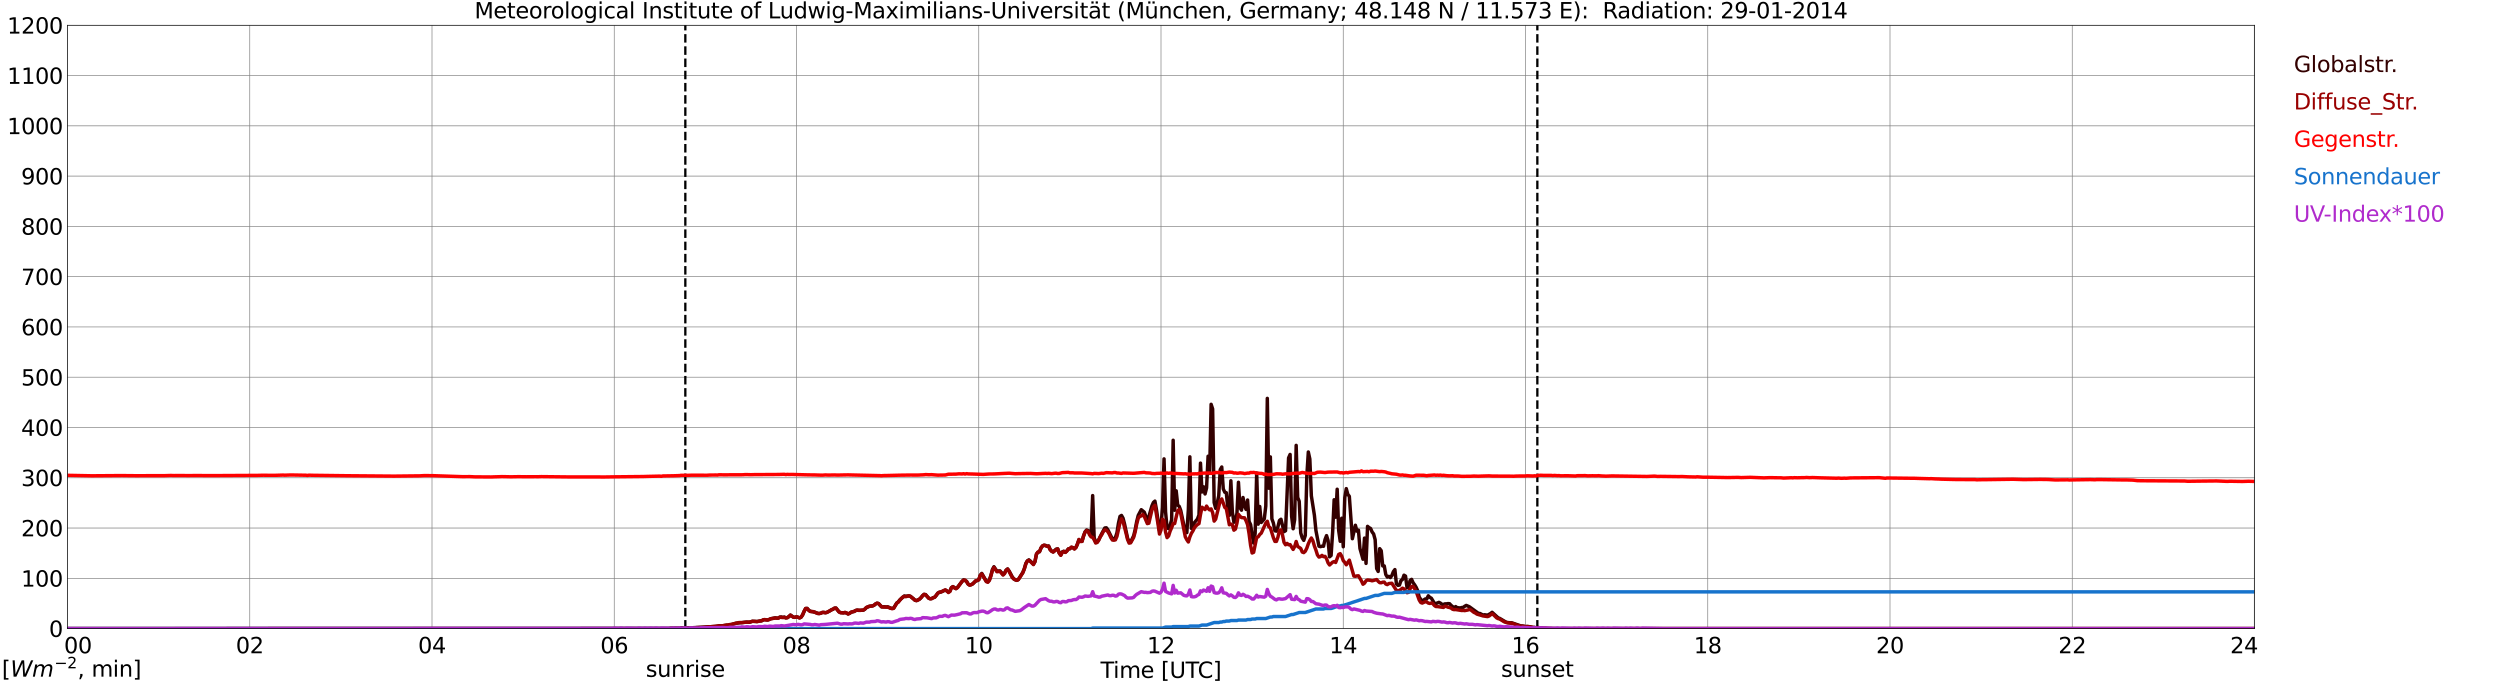 <?xml version="1.0" encoding="utf-8" standalone="no"?>
<!DOCTYPE svg PUBLIC "-//W3C//DTD SVG 1.1//EN"
  "http://www.w3.org/Graphics/SVG/1.1/DTD/svg11.dtd">
<svg xmlns:xlink="http://www.w3.org/1999/xlink" width="1085.4pt" height="296.64pt" viewBox="0 0 1085.4 296.64" xmlns="http://www.w3.org/2000/svg" version="1.1">
 <defs>
  <style type="text/css">*{stroke-linejoin: round; stroke-linecap: butt}</style>
 </defs>
 <g id="figure_1">
  <g id="patch_1">
   <path d="M 0 296.64 
L 1085.4 296.64 
L 1085.4 0 
L 0 0 
z
" style="fill: #ffffff"/>
  </g>
  <g id="axes_1">
   <g id="patch_2">
    <path d="M 29.306 272.909 
L 978.814 272.909 
L 978.814 10.976 
L 29.306 10.976 
z
" style="fill: #ffffff"/>
   </g>
   <g id="patch_3">
    <path d="M 978.814 272.909 
L 978.814 272.909 
L 978.814 10.976 
L 978.814 10.976 
z
" clip-path="url(#pea5203d990)" style="fill: #d3d3d3; opacity: 0.25; stroke: #d3d3d3; stroke-linejoin: miter"/>
   </g>
   <g id="matplotlib.axis_1">
    <g id="xtick_1">
     <g id="line2d_1">
      <path d="M 29.306 272.909 
L 29.306 10.976 
" clip-path="url(#pea5203d990)" style="fill: none; stroke: #808080; stroke-width: 0.3; stroke-linecap: square"/>
     </g>
     <g id="line2d_2"/>
     <g id="text_1">
      <!--    00 -->
      <g transform="translate(18.733 283.627) scale(0.095 -0.095)">
       <defs>
        <path id="DejaVuSans-20" transform="scale(0.016)"/>
        <path id="DejaVuSans-30" d="M 2034 4250 
Q 1547 4250 1301 3770 
Q 1056 3291 1056 2328 
Q 1056 1369 1301 889 
Q 1547 409 2034 409 
Q 2525 409 2770 889 
Q 3016 1369 3016 2328 
Q 3016 3291 2770 3770 
Q 2525 4250 2034 4250 
z
M 2034 4750 
Q 2819 4750 3233 4129 
Q 3647 3509 3647 2328 
Q 3647 1150 3233 529 
Q 2819 -91 2034 -91 
Q 1250 -91 836 529 
Q 422 1150 422 2328 
Q 422 3509 836 4129 
Q 1250 4750 2034 4750 
z
" transform="scale(0.016)"/>
       </defs>
       <use xlink:href="#DejaVuSans-20"/>
       <use xlink:href="#DejaVuSans-20" transform="translate(31.787 0)"/>
       <use xlink:href="#DejaVuSans-20" transform="translate(63.574 0)"/>
       <use xlink:href="#DejaVuSans-30" transform="translate(95.361 0)"/>
       <use xlink:href="#DejaVuSans-30" transform="translate(158.984 0)"/>
      </g>
     </g>
    </g>
    <g id="xtick_2">
     <g id="line2d_3">
      <path d="M 108.431 272.909 
L 108.431 10.976 
" clip-path="url(#pea5203d990)" style="fill: none; stroke: #808080; stroke-width: 0.3; stroke-linecap: square"/>
     </g>
     <g id="line2d_4"/>
     <g id="text_2">
      <!-- 02 -->
      <g transform="translate(102.387 283.627) scale(0.095 -0.095)">
       <defs>
        <path id="DejaVuSans-32" d="M 1228 531 
L 3431 531 
L 3431 0 
L 469 0 
L 469 531 
Q 828 903 1448 1529 
Q 2069 2156 2228 2338 
Q 2531 2678 2651 2914 
Q 2772 3150 2772 3378 
Q 2772 3750 2511 3984 
Q 2250 4219 1831 4219 
Q 1534 4219 1204 4116 
Q 875 4013 500 3803 
L 500 4441 
Q 881 4594 1212 4672 
Q 1544 4750 1819 4750 
Q 2544 4750 2975 4387 
Q 3406 4025 3406 3419 
Q 3406 3131 3298 2873 
Q 3191 2616 2906 2266 
Q 2828 2175 2409 1742 
Q 1991 1309 1228 531 
z
" transform="scale(0.016)"/>
       </defs>
       <use xlink:href="#DejaVuSans-30"/>
       <use xlink:href="#DejaVuSans-32" transform="translate(63.623 0)"/>
      </g>
     </g>
    </g>
    <g id="xtick_3">
     <g id="line2d_5">
      <path d="M 187.557 272.909 
L 187.557 10.976 
" clip-path="url(#pea5203d990)" style="fill: none; stroke: #808080; stroke-width: 0.3; stroke-linecap: square"/>
     </g>
     <g id="line2d_6"/>
     <g id="text_3">
      <!-- 04 -->
      <g transform="translate(181.513 283.627) scale(0.095 -0.095)">
       <defs>
        <path id="DejaVuSans-34" d="M 2419 4116 
L 825 1625 
L 2419 1625 
L 2419 4116 
z
M 2253 4666 
L 3047 4666 
L 3047 1625 
L 3713 1625 
L 3713 1100 
L 3047 1100 
L 3047 0 
L 2419 0 
L 2419 1100 
L 313 1100 
L 313 1709 
L 2253 4666 
z
" transform="scale(0.016)"/>
       </defs>
       <use xlink:href="#DejaVuSans-30"/>
       <use xlink:href="#DejaVuSans-34" transform="translate(63.623 0)"/>
      </g>
     </g>
    </g>
    <g id="xtick_4">
     <g id="line2d_7">
      <path d="M 266.683 272.909 
L 266.683 10.976 
" clip-path="url(#pea5203d990)" style="fill: none; stroke: #808080; stroke-width: 0.3; stroke-linecap: square"/>
     </g>
     <g id="line2d_8"/>
     <g id="text_4">
      <!-- 06 -->
      <g transform="translate(260.638 283.627) scale(0.095 -0.095)">
       <defs>
        <path id="DejaVuSans-36" d="M 2113 2584 
Q 1688 2584 1439 2293 
Q 1191 2003 1191 1497 
Q 1191 994 1439 701 
Q 1688 409 2113 409 
Q 2538 409 2786 701 
Q 3034 994 3034 1497 
Q 3034 2003 2786 2293 
Q 2538 2584 2113 2584 
z
M 3366 4563 
L 3366 3988 
Q 3128 4100 2886 4159 
Q 2644 4219 2406 4219 
Q 1781 4219 1451 3797 
Q 1122 3375 1075 2522 
Q 1259 2794 1537 2939 
Q 1816 3084 2150 3084 
Q 2853 3084 3261 2657 
Q 3669 2231 3669 1497 
Q 3669 778 3244 343 
Q 2819 -91 2113 -91 
Q 1303 -91 875 529 
Q 447 1150 447 2328 
Q 447 3434 972 4092 
Q 1497 4750 2381 4750 
Q 2619 4750 2861 4703 
Q 3103 4656 3366 4563 
z
" transform="scale(0.016)"/>
       </defs>
       <use xlink:href="#DejaVuSans-30"/>
       <use xlink:href="#DejaVuSans-36" transform="translate(63.623 0)"/>
      </g>
     </g>
    </g>
    <g id="xtick_5">
     <g id="line2d_9">
      <path d="M 345.808 272.909 
L 345.808 10.976 
" clip-path="url(#pea5203d990)" style="fill: none; stroke: #808080; stroke-width: 0.3; stroke-linecap: square"/>
     </g>
     <g id="line2d_10"/>
     <g id="text_5">
      <!-- 08 -->
      <g transform="translate(339.764 283.627) scale(0.095 -0.095)">
       <defs>
        <path id="DejaVuSans-38" d="M 2034 2216 
Q 1584 2216 1326 1975 
Q 1069 1734 1069 1313 
Q 1069 891 1326 650 
Q 1584 409 2034 409 
Q 2484 409 2743 651 
Q 3003 894 3003 1313 
Q 3003 1734 2745 1975 
Q 2488 2216 2034 2216 
z
M 1403 2484 
Q 997 2584 770 2862 
Q 544 3141 544 3541 
Q 544 4100 942 4425 
Q 1341 4750 2034 4750 
Q 2731 4750 3128 4425 
Q 3525 4100 3525 3541 
Q 3525 3141 3298 2862 
Q 3072 2584 2669 2484 
Q 3125 2378 3379 2068 
Q 3634 1759 3634 1313 
Q 3634 634 3220 271 
Q 2806 -91 2034 -91 
Q 1263 -91 848 271 
Q 434 634 434 1313 
Q 434 1759 690 2068 
Q 947 2378 1403 2484 
z
M 1172 3481 
Q 1172 3119 1398 2916 
Q 1625 2713 2034 2713 
Q 2441 2713 2670 2916 
Q 2900 3119 2900 3481 
Q 2900 3844 2670 4047 
Q 2441 4250 2034 4250 
Q 1625 4250 1398 4047 
Q 1172 3844 1172 3481 
z
" transform="scale(0.016)"/>
       </defs>
       <use xlink:href="#DejaVuSans-30"/>
       <use xlink:href="#DejaVuSans-38" transform="translate(63.623 0)"/>
      </g>
     </g>
    </g>
    <g id="xtick_6">
     <g id="line2d_11">
      <path d="M 424.934 272.909 
L 424.934 10.976 
" clip-path="url(#pea5203d990)" style="fill: none; stroke: #808080; stroke-width: 0.3; stroke-linecap: square"/>
     </g>
     <g id="line2d_12"/>
     <g id="text_6">
      <!-- 10 -->
      <g transform="translate(418.89 283.627) scale(0.095 -0.095)">
       <defs>
        <path id="DejaVuSans-31" d="M 794 531 
L 1825 531 
L 1825 4091 
L 703 3866 
L 703 4441 
L 1819 4666 
L 2450 4666 
L 2450 531 
L 3481 531 
L 3481 0 
L 794 0 
L 794 531 
z
" transform="scale(0.016)"/>
       </defs>
       <use xlink:href="#DejaVuSans-31"/>
       <use xlink:href="#DejaVuSans-30" transform="translate(63.623 0)"/>
      </g>
     </g>
    </g>
    <g id="xtick_7">
     <g id="line2d_13">
      <path d="M 504.06 272.909 
L 504.06 10.976 
" clip-path="url(#pea5203d990)" style="fill: none; stroke: #808080; stroke-width: 0.3; stroke-linecap: square"/>
     </g>
     <g id="line2d_14"/>
     <g id="text_7">
      <!-- 12 -->
      <g transform="translate(498.015 283.627) scale(0.095 -0.095)">
       <use xlink:href="#DejaVuSans-31"/>
       <use xlink:href="#DejaVuSans-32" transform="translate(63.623 0)"/>
      </g>
     </g>
    </g>
    <g id="xtick_8">
     <g id="line2d_15">
      <path d="M 583.185 272.909 
L 583.185 10.976 
" clip-path="url(#pea5203d990)" style="fill: none; stroke: #808080; stroke-width: 0.3; stroke-linecap: square"/>
     </g>
     <g id="line2d_16"/>
     <g id="text_8">
      <!-- 14 -->
      <g transform="translate(577.141 283.627) scale(0.095 -0.095)">
       <use xlink:href="#DejaVuSans-31"/>
       <use xlink:href="#DejaVuSans-34" transform="translate(63.623 0)"/>
      </g>
     </g>
    </g>
    <g id="xtick_9">
     <g id="line2d_17">
      <path d="M 662.311 272.909 
L 662.311 10.976 
" clip-path="url(#pea5203d990)" style="fill: none; stroke: #808080; stroke-width: 0.3; stroke-linecap: square"/>
     </g>
     <g id="line2d_18"/>
     <g id="text_9">
      <!-- 16 -->
      <g transform="translate(656.267 283.627) scale(0.095 -0.095)">
       <use xlink:href="#DejaVuSans-31"/>
       <use xlink:href="#DejaVuSans-36" transform="translate(63.623 0)"/>
      </g>
     </g>
    </g>
    <g id="xtick_10">
     <g id="line2d_19">
      <path d="M 741.437 272.909 
L 741.437 10.976 
" clip-path="url(#pea5203d990)" style="fill: none; stroke: #808080; stroke-width: 0.3; stroke-linecap: square"/>
     </g>
     <g id="line2d_20"/>
     <g id="text_10">
      <!-- 18 -->
      <g transform="translate(735.392 283.627) scale(0.095 -0.095)">
       <use xlink:href="#DejaVuSans-31"/>
       <use xlink:href="#DejaVuSans-38" transform="translate(63.623 0)"/>
      </g>
     </g>
    </g>
    <g id="xtick_11">
     <g id="line2d_21">
      <path d="M 820.562 272.909 
L 820.562 10.976 
" clip-path="url(#pea5203d990)" style="fill: none; stroke: #808080; stroke-width: 0.3; stroke-linecap: square"/>
     </g>
     <g id="line2d_22"/>
     <g id="text_11">
      <!-- 20 -->
      <g transform="translate(814.518 283.627) scale(0.095 -0.095)">
       <use xlink:href="#DejaVuSans-32"/>
       <use xlink:href="#DejaVuSans-30" transform="translate(63.623 0)"/>
      </g>
     </g>
    </g>
    <g id="xtick_12">
     <g id="line2d_23">
      <path d="M 899.688 272.909 
L 899.688 10.976 
" clip-path="url(#pea5203d990)" style="fill: none; stroke: #808080; stroke-width: 0.3; stroke-linecap: square"/>
     </g>
     <g id="line2d_24"/>
     <g id="text_12">
      <!-- 22 -->
      <g transform="translate(893.644 283.627) scale(0.095 -0.095)">
       <use xlink:href="#DejaVuSans-32"/>
       <use xlink:href="#DejaVuSans-32" transform="translate(63.623 0)"/>
      </g>
     </g>
    </g>
    <g id="xtick_13">
     <g id="line2d_25">
      <path d="M 978.814 272.909 
L 978.814 10.976 
" clip-path="url(#pea5203d990)" style="fill: none; stroke: #808080; stroke-width: 0.3; stroke-linecap: square"/>
     </g>
     <g id="line2d_26"/>
     <g id="text_13">
      <!-- 24    -->
      <g transform="translate(968.241 283.627) scale(0.095 -0.095)">
       <use xlink:href="#DejaVuSans-32"/>
       <use xlink:href="#DejaVuSans-34" transform="translate(63.623 0)"/>
       <use xlink:href="#DejaVuSans-20" transform="translate(127.246 0)"/>
       <use xlink:href="#DejaVuSans-20" transform="translate(159.033 0)"/>
       <use xlink:href="#DejaVuSans-20" transform="translate(190.82 0)"/>
      </g>
     </g>
    </g>
    <g id="text_14">
     <!-- Time [UTC] -->
     <g transform="translate(477.806 294.322) scale(0.095 -0.095)">
      <defs>
       <path id="DejaVuSans-54" d="M -19 4666 
L 3928 4666 
L 3928 4134 
L 2272 4134 
L 2272 0 
L 1638 0 
L 1638 4134 
L -19 4134 
L -19 4666 
z
" transform="scale(0.016)"/>
       <path id="DejaVuSans-69" d="M 603 3500 
L 1178 3500 
L 1178 0 
L 603 0 
L 603 3500 
z
M 603 4863 
L 1178 4863 
L 1178 4134 
L 603 4134 
L 603 4863 
z
" transform="scale(0.016)"/>
       <path id="DejaVuSans-6d" d="M 3328 2828 
Q 3544 3216 3844 3400 
Q 4144 3584 4550 3584 
Q 5097 3584 5394 3201 
Q 5691 2819 5691 2113 
L 5691 0 
L 5113 0 
L 5113 2094 
Q 5113 2597 4934 2840 
Q 4756 3084 4391 3084 
Q 3944 3084 3684 2787 
Q 3425 2491 3425 1978 
L 3425 0 
L 2847 0 
L 2847 2094 
Q 2847 2600 2669 2842 
Q 2491 3084 2119 3084 
Q 1678 3084 1418 2786 
Q 1159 2488 1159 1978 
L 1159 0 
L 581 0 
L 581 3500 
L 1159 3500 
L 1159 2956 
Q 1356 3278 1631 3431 
Q 1906 3584 2284 3584 
Q 2666 3584 2933 3390 
Q 3200 3197 3328 2828 
z
" transform="scale(0.016)"/>
       <path id="DejaVuSans-65" d="M 3597 1894 
L 3597 1613 
L 953 1613 
Q 991 1019 1311 708 
Q 1631 397 2203 397 
Q 2534 397 2845 478 
Q 3156 559 3463 722 
L 3463 178 
Q 3153 47 2828 -22 
Q 2503 -91 2169 -91 
Q 1331 -91 842 396 
Q 353 884 353 1716 
Q 353 2575 817 3079 
Q 1281 3584 2069 3584 
Q 2775 3584 3186 3129 
Q 3597 2675 3597 1894 
z
M 3022 2063 
Q 3016 2534 2758 2815 
Q 2500 3097 2075 3097 
Q 1594 3097 1305 2825 
Q 1016 2553 972 2059 
L 3022 2063 
z
" transform="scale(0.016)"/>
       <path id="DejaVuSans-5b" d="M 550 4863 
L 1875 4863 
L 1875 4416 
L 1125 4416 
L 1125 -397 
L 1875 -397 
L 1875 -844 
L 550 -844 
L 550 4863 
z
" transform="scale(0.016)"/>
       <path id="DejaVuSans-55" d="M 556 4666 
L 1191 4666 
L 1191 1831 
Q 1191 1081 1462 751 
Q 1734 422 2344 422 
Q 2950 422 3222 751 
Q 3494 1081 3494 1831 
L 3494 4666 
L 4128 4666 
L 4128 1753 
Q 4128 841 3676 375 
Q 3225 -91 2344 -91 
Q 1459 -91 1007 375 
Q 556 841 556 1753 
L 556 4666 
z
" transform="scale(0.016)"/>
       <path id="DejaVuSans-43" d="M 4122 4306 
L 4122 3641 
Q 3803 3938 3442 4084 
Q 3081 4231 2675 4231 
Q 1875 4231 1450 3742 
Q 1025 3253 1025 2328 
Q 1025 1406 1450 917 
Q 1875 428 2675 428 
Q 3081 428 3442 575 
Q 3803 722 4122 1019 
L 4122 359 
Q 3791 134 3420 21 
Q 3050 -91 2638 -91 
Q 1578 -91 968 557 
Q 359 1206 359 2328 
Q 359 3453 968 4101 
Q 1578 4750 2638 4750 
Q 3056 4750 3426 4639 
Q 3797 4528 4122 4306 
z
" transform="scale(0.016)"/>
       <path id="DejaVuSans-5d" d="M 1947 4863 
L 1947 -844 
L 622 -844 
L 622 -397 
L 1369 -397 
L 1369 4416 
L 622 4416 
L 622 4863 
L 1947 4863 
z
" transform="scale(0.016)"/>
      </defs>
      <use xlink:href="#DejaVuSans-54"/>
      <use xlink:href="#DejaVuSans-69" transform="translate(57.959 0)"/>
      <use xlink:href="#DejaVuSans-6d" transform="translate(85.742 0)"/>
      <use xlink:href="#DejaVuSans-65" transform="translate(183.154 0)"/>
      <use xlink:href="#DejaVuSans-20" transform="translate(244.678 0)"/>
      <use xlink:href="#DejaVuSans-5b" transform="translate(276.465 0)"/>
      <use xlink:href="#DejaVuSans-55" transform="translate(315.479 0)"/>
      <use xlink:href="#DejaVuSans-54" transform="translate(388.672 0)"/>
      <use xlink:href="#DejaVuSans-43" transform="translate(443.881 0)"/>
      <use xlink:href="#DejaVuSans-5d" transform="translate(513.705 0)"/>
     </g>
    </g>
   </g>
   <g id="matplotlib.axis_2">
    <g id="ytick_1">
     <g id="line2d_27">
      <path d="M 29.306 272.909 
L 978.814 272.909 
" clip-path="url(#pea5203d990)" style="fill: none; stroke: #808080; stroke-width: 0.3; stroke-linecap: square"/>
     </g>
     <g id="line2d_28"/>
     <g id="text_15">
      <!-- 0 -->
      <g transform="translate(21.261 276.518) scale(0.095 -0.095)">
       <use xlink:href="#DejaVuSans-30"/>
      </g>
     </g>
    </g>
    <g id="ytick_2">
     <g id="line2d_29">
      <path d="M 29.306 251.081 
L 978.814 251.081 
" clip-path="url(#pea5203d990)" style="fill: none; stroke: #808080; stroke-width: 0.3; stroke-linecap: square"/>
     </g>
     <g id="line2d_30"/>
     <g id="text_16">
      <!-- 100 -->
      <g transform="translate(9.173 254.69) scale(0.095 -0.095)">
       <use xlink:href="#DejaVuSans-31"/>
       <use xlink:href="#DejaVuSans-30" transform="translate(63.623 0)"/>
       <use xlink:href="#DejaVuSans-30" transform="translate(127.246 0)"/>
      </g>
     </g>
    </g>
    <g id="ytick_3">
     <g id="line2d_31">
      <path d="M 29.306 229.253 
L 978.814 229.253 
" clip-path="url(#pea5203d990)" style="fill: none; stroke: #808080; stroke-width: 0.3; stroke-linecap: square"/>
     </g>
     <g id="line2d_32"/>
     <g id="text_17">
      <!-- 200 -->
      <g transform="translate(9.173 232.863) scale(0.095 -0.095)">
       <use xlink:href="#DejaVuSans-32"/>
       <use xlink:href="#DejaVuSans-30" transform="translate(63.623 0)"/>
       <use xlink:href="#DejaVuSans-30" transform="translate(127.246 0)"/>
      </g>
     </g>
    </g>
    <g id="ytick_4">
     <g id="line2d_33">
      <path d="M 29.306 207.426 
L 978.814 207.426 
" clip-path="url(#pea5203d990)" style="fill: none; stroke: #808080; stroke-width: 0.3; stroke-linecap: square"/>
     </g>
     <g id="line2d_34"/>
     <g id="text_18">
      <!-- 300 -->
      <g transform="translate(9.173 211.035) scale(0.095 -0.095)">
       <defs>
        <path id="DejaVuSans-33" d="M 2597 2516 
Q 3050 2419 3304 2112 
Q 3559 1806 3559 1356 
Q 3559 666 3084 287 
Q 2609 -91 1734 -91 
Q 1441 -91 1130 -33 
Q 819 25 488 141 
L 488 750 
Q 750 597 1062 519 
Q 1375 441 1716 441 
Q 2309 441 2620 675 
Q 2931 909 2931 1356 
Q 2931 1769 2642 2001 
Q 2353 2234 1838 2234 
L 1294 2234 
L 1294 2753 
L 1863 2753 
Q 2328 2753 2575 2939 
Q 2822 3125 2822 3475 
Q 2822 3834 2567 4026 
Q 2313 4219 1838 4219 
Q 1578 4219 1281 4162 
Q 984 4106 628 3988 
L 628 4550 
Q 988 4650 1302 4700 
Q 1616 4750 1894 4750 
Q 2613 4750 3031 4423 
Q 3450 4097 3450 3541 
Q 3450 3153 3228 2886 
Q 3006 2619 2597 2516 
z
" transform="scale(0.016)"/>
       </defs>
       <use xlink:href="#DejaVuSans-33"/>
       <use xlink:href="#DejaVuSans-30" transform="translate(63.623 0)"/>
       <use xlink:href="#DejaVuSans-30" transform="translate(127.246 0)"/>
      </g>
     </g>
    </g>
    <g id="ytick_5">
     <g id="line2d_35">
      <path d="M 29.306 185.598 
L 978.814 185.598 
" clip-path="url(#pea5203d990)" style="fill: none; stroke: #808080; stroke-width: 0.3; stroke-linecap: square"/>
     </g>
     <g id="line2d_36"/>
     <g id="text_19">
      <!-- 400 -->
      <g transform="translate(9.173 189.207) scale(0.095 -0.095)">
       <use xlink:href="#DejaVuSans-34"/>
       <use xlink:href="#DejaVuSans-30" transform="translate(63.623 0)"/>
       <use xlink:href="#DejaVuSans-30" transform="translate(127.246 0)"/>
      </g>
     </g>
    </g>
    <g id="ytick_6">
     <g id="line2d_37">
      <path d="M 29.306 163.77 
L 978.814 163.77 
" clip-path="url(#pea5203d990)" style="fill: none; stroke: #808080; stroke-width: 0.3; stroke-linecap: square"/>
     </g>
     <g id="line2d_38"/>
     <g id="text_20">
      <!-- 500 -->
      <g transform="translate(9.173 167.379) scale(0.095 -0.095)">
       <defs>
        <path id="DejaVuSans-35" d="M 691 4666 
L 3169 4666 
L 3169 4134 
L 1269 4134 
L 1269 2991 
Q 1406 3038 1543 3061 
Q 1681 3084 1819 3084 
Q 2600 3084 3056 2656 
Q 3513 2228 3513 1497 
Q 3513 744 3044 326 
Q 2575 -91 1722 -91 
Q 1428 -91 1123 -41 
Q 819 9 494 109 
L 494 744 
Q 775 591 1075 516 
Q 1375 441 1709 441 
Q 2250 441 2565 725 
Q 2881 1009 2881 1497 
Q 2881 1984 2565 2268 
Q 2250 2553 1709 2553 
Q 1456 2553 1204 2497 
Q 953 2441 691 2322 
L 691 4666 
z
" transform="scale(0.016)"/>
       </defs>
       <use xlink:href="#DejaVuSans-35"/>
       <use xlink:href="#DejaVuSans-30" transform="translate(63.623 0)"/>
       <use xlink:href="#DejaVuSans-30" transform="translate(127.246 0)"/>
      </g>
     </g>
    </g>
    <g id="ytick_7">
     <g id="line2d_39">
      <path d="M 29.306 141.942 
L 978.814 141.942 
" clip-path="url(#pea5203d990)" style="fill: none; stroke: #808080; stroke-width: 0.3; stroke-linecap: square"/>
     </g>
     <g id="line2d_40"/>
     <g id="text_21">
      <!-- 600 -->
      <g transform="translate(9.173 145.551) scale(0.095 -0.095)">
       <use xlink:href="#DejaVuSans-36"/>
       <use xlink:href="#DejaVuSans-30" transform="translate(63.623 0)"/>
       <use xlink:href="#DejaVuSans-30" transform="translate(127.246 0)"/>
      </g>
     </g>
    </g>
    <g id="ytick_8">
     <g id="line2d_41">
      <path d="M 29.306 120.114 
L 978.814 120.114 
" clip-path="url(#pea5203d990)" style="fill: none; stroke: #808080; stroke-width: 0.3; stroke-linecap: square"/>
     </g>
     <g id="line2d_42"/>
     <g id="text_22">
      <!-- 700 -->
      <g transform="translate(9.173 123.724) scale(0.095 -0.095)">
       <defs>
        <path id="DejaVuSans-37" d="M 525 4666 
L 3525 4666 
L 3525 4397 
L 1831 0 
L 1172 0 
L 2766 4134 
L 525 4134 
L 525 4666 
z
" transform="scale(0.016)"/>
       </defs>
       <use xlink:href="#DejaVuSans-37"/>
       <use xlink:href="#DejaVuSans-30" transform="translate(63.623 0)"/>
       <use xlink:href="#DejaVuSans-30" transform="translate(127.246 0)"/>
      </g>
     </g>
    </g>
    <g id="ytick_9">
     <g id="line2d_43">
      <path d="M 29.306 98.287 
L 978.814 98.287 
" clip-path="url(#pea5203d990)" style="fill: none; stroke: #808080; stroke-width: 0.3; stroke-linecap: square"/>
     </g>
     <g id="line2d_44"/>
     <g id="text_23">
      <!-- 800 -->
      <g transform="translate(9.173 101.896) scale(0.095 -0.095)">
       <use xlink:href="#DejaVuSans-38"/>
       <use xlink:href="#DejaVuSans-30" transform="translate(63.623 0)"/>
       <use xlink:href="#DejaVuSans-30" transform="translate(127.246 0)"/>
      </g>
     </g>
    </g>
    <g id="ytick_10">
     <g id="line2d_45">
      <path d="M 29.306 76.459 
L 978.814 76.459 
" clip-path="url(#pea5203d990)" style="fill: none; stroke: #808080; stroke-width: 0.3; stroke-linecap: square"/>
     </g>
     <g id="line2d_46"/>
     <g id="text_24">
      <!-- 900 -->
      <g transform="translate(9.173 80.068) scale(0.095 -0.095)">
       <defs>
        <path id="DejaVuSans-39" d="M 703 97 
L 703 672 
Q 941 559 1184 500 
Q 1428 441 1663 441 
Q 2288 441 2617 861 
Q 2947 1281 2994 2138 
Q 2813 1869 2534 1725 
Q 2256 1581 1919 1581 
Q 1219 1581 811 2004 
Q 403 2428 403 3163 
Q 403 3881 828 4315 
Q 1253 4750 1959 4750 
Q 2769 4750 3195 4129 
Q 3622 3509 3622 2328 
Q 3622 1225 3098 567 
Q 2575 -91 1691 -91 
Q 1453 -91 1209 -44 
Q 966 3 703 97 
z
M 1959 2075 
Q 2384 2075 2632 2365 
Q 2881 2656 2881 3163 
Q 2881 3666 2632 3958 
Q 2384 4250 1959 4250 
Q 1534 4250 1286 3958 
Q 1038 3666 1038 3163 
Q 1038 2656 1286 2365 
Q 1534 2075 1959 2075 
z
" transform="scale(0.016)"/>
       </defs>
       <use xlink:href="#DejaVuSans-39"/>
       <use xlink:href="#DejaVuSans-30" transform="translate(63.623 0)"/>
       <use xlink:href="#DejaVuSans-30" transform="translate(127.246 0)"/>
      </g>
     </g>
    </g>
    <g id="ytick_11">
     <g id="line2d_47">
      <path d="M 29.306 54.631 
L 978.814 54.631 
" clip-path="url(#pea5203d990)" style="fill: none; stroke: #808080; stroke-width: 0.3; stroke-linecap: square"/>
     </g>
     <g id="line2d_48"/>
     <g id="text_25">
      <!-- 1000 -->
      <g transform="translate(3.128 58.24) scale(0.095 -0.095)">
       <use xlink:href="#DejaVuSans-31"/>
       <use xlink:href="#DejaVuSans-30" transform="translate(63.623 0)"/>
       <use xlink:href="#DejaVuSans-30" transform="translate(127.246 0)"/>
       <use xlink:href="#DejaVuSans-30" transform="translate(190.869 0)"/>
      </g>
     </g>
    </g>
    <g id="ytick_12">
     <g id="line2d_49">
      <path d="M 29.306 32.803 
L 978.814 32.803 
" clip-path="url(#pea5203d990)" style="fill: none; stroke: #808080; stroke-width: 0.3; stroke-linecap: square"/>
     </g>
     <g id="line2d_50"/>
     <g id="text_26">
      <!-- 1100 -->
      <g transform="translate(3.128 36.413) scale(0.095 -0.095)">
       <use xlink:href="#DejaVuSans-31"/>
       <use xlink:href="#DejaVuSans-31" transform="translate(63.623 0)"/>
       <use xlink:href="#DejaVuSans-30" transform="translate(127.246 0)"/>
       <use xlink:href="#DejaVuSans-30" transform="translate(190.869 0)"/>
      </g>
     </g>
    </g>
    <g id="ytick_13">
     <g id="line2d_51">
      <path d="M 29.306 10.976 
L 978.814 10.976 
" clip-path="url(#pea5203d990)" style="fill: none; stroke: #808080; stroke-width: 0.3; stroke-linecap: square"/>
     </g>
     <g id="line2d_52"/>
     <g id="text_27">
      <!-- 1200 -->
      <g transform="translate(3.128 14.585) scale(0.095 -0.095)">
       <use xlink:href="#DejaVuSans-31"/>
       <use xlink:href="#DejaVuSans-32" transform="translate(63.623 0)"/>
       <use xlink:href="#DejaVuSans-30" transform="translate(127.246 0)"/>
       <use xlink:href="#DejaVuSans-30" transform="translate(190.869 0)"/>
      </g>
     </g>
    </g>
   </g>
   <g id="line2d_53">
    <path d="M 297.542 272.909 
L 297.542 10.976 
" clip-path="url(#pea5203d990)" style="fill: none; stroke-dasharray: 3.7,1.6; stroke-dashoffset: 0; stroke: #000000"/>
   </g>
   <g id="line2d_54">
    <path d="M 667.454 272.909 
L 667.454 10.976 
" clip-path="url(#pea5203d990)" style="fill: none; stroke-dasharray: 3.7,1.6; stroke-dashoffset: 0; stroke: #000000"/>
   </g>
   <g id="line2d_55">
    <path d="M 29.306 272.909 
L 290.42 272.859 
L 291.08 272.769 
L 292.399 272.741 
L 295.036 272.769 
L 295.696 272.562 
L 297.674 272.889 
L 298.333 272.623 
L 299.652 272.592 
L 310.202 272.001 
L 311.521 271.881 
L 312.18 271.704 
L 313.499 271.734 
L 315.477 271.407 
L 316.136 271.497 
L 316.796 271.171 
L 317.455 271.2 
L 319.433 270.608 
L 324.049 270.076 
L 325.368 270.163 
L 326.686 269.72 
L 328.665 269.838 
L 329.983 269.602 
L 330.643 269.571 
L 331.302 269.187 
L 331.961 269.039 
L 333.28 269.187 
L 333.94 268.98 
L 334.599 268.624 
L 336.577 268.238 
L 337.236 268.358 
L 337.896 268.358 
L 338.555 267.912 
L 339.215 267.853 
L 339.874 268.03 
L 340.533 267.884 
L 341.193 268.299 
L 341.852 268.091 
L 342.512 267.705 
L 343.171 267.024 
L 344.49 267.943 
L 345.149 268.002 
L 345.808 267.795 
L 346.468 267.971 
L 347.127 268.268 
L 347.787 267.971 
L 348.446 266.996 
L 349.105 265.455 
L 349.765 264.21 
L 350.424 264.121 
L 351.083 264.891 
L 351.743 265.365 
L 353.721 265.78 
L 355.04 266.284 
L 355.699 266.374 
L 356.359 266.225 
L 357.018 265.928 
L 357.677 265.839 
L 358.337 266.018 
L 358.996 265.9 
L 360.315 265.188 
L 360.974 264.715 
L 361.634 264.536 
L 362.293 264.003 
L 362.952 264.003 
L 364.271 265.631 
L 364.93 265.987 
L 366.249 266.046 
L 366.909 265.9 
L 368.227 266.55 
L 368.887 266.254 
L 369.546 265.81 
L 370.865 265.424 
L 371.524 265.04 
L 372.184 264.863 
L 372.843 265.009 
L 374.821 264.922 
L 375.481 264.477 
L 376.14 263.826 
L 377.459 263.204 
L 378.777 263.056 
L 379.437 262.789 
L 380.096 262.257 
L 380.756 261.871 
L 381.415 262.019 
L 382.734 263.47 
L 384.053 263.44 
L 384.712 263.529 
L 385.371 263.44 
L 386.031 263.706 
L 386.69 264.093 
L 387.349 264.093 
L 388.009 263.975 
L 389.328 261.783 
L 389.987 261.307 
L 390.646 260.45 
L 392.624 258.732 
L 393.284 258.85 
L 394.603 258.701 
L 395.262 258.88 
L 396.581 259.945 
L 397.24 260.598 
L 397.899 260.775 
L 399.218 260.124 
L 399.878 259.502 
L 400.537 258.583 
L 401.196 258.051 
L 401.856 258.14 
L 403.175 259.71 
L 403.834 259.945 
L 404.493 259.886 
L 405.153 259.472 
L 405.812 259.264 
L 406.471 258.524 
L 407.131 257.518 
L 407.79 257.132 
L 408.45 257.073 
L 409.768 256.451 
L 410.428 256.184 
L 411.746 256.983 
L 412.406 256.689 
L 413.065 255.119 
L 413.725 254.674 
L 415.043 255.562 
L 415.703 254.999 
L 417.681 252.452 
L 418.34 251.742 
L 419.659 252.365 
L 420.318 253.578 
L 420.978 253.993 
L 421.637 253.844 
L 422.297 253.489 
L 423.615 252.275 
L 424.275 252.068 
L 424.934 251.683 
L 425.593 249.728 
L 426.253 248.957 
L 428.231 252.365 
L 428.89 252.513 
L 429.55 251.742 
L 430.209 249.846 
L 430.869 247.3 
L 431.528 246.056 
L 432.847 248.04 
L 433.506 247.892 
L 434.165 247.861 
L 435.484 249.431 
L 436.144 248.75 
L 436.803 247.536 
L 437.462 247.004 
L 438.122 247.92 
L 439.44 250.38 
L 440.1 251.269 
L 440.759 251.742 
L 441.419 251.919 
L 442.078 251.683 
L 444.056 248.542 
L 444.716 246.945 
L 445.375 244.605 
L 446.034 243.509 
L 446.694 243.064 
L 447.353 243.596 
L 448.672 244.93 
L 449.331 243.924 
L 449.991 240.606 
L 450.65 239.718 
L 451.309 239.569 
L 451.969 237.91 
L 452.628 237.022 
L 453.287 236.727 
L 453.947 236.786 
L 454.606 237.142 
L 455.266 237.022 
L 455.925 238.532 
L 456.584 239.303 
L 457.244 239.628 
L 458.563 238.384 
L 459.222 238.297 
L 459.881 240.132 
L 460.541 240.962 
L 461.2 239.6 
L 461.859 239.333 
L 462.519 239.776 
L 463.178 239.185 
L 463.838 238.297 
L 464.497 238.266 
L 465.156 237.615 
L 465.816 237.733 
L 466.475 238.238 
L 467.134 237.674 
L 467.794 236.164 
L 468.453 234.239 
L 469.113 235.009 
L 469.772 235.038 
L 470.431 232.669 
L 471.091 230.893 
L 471.75 230.091 
L 472.409 230.329 
L 473.069 231.691 
L 473.728 232.372 
L 474.388 215.166 
L 475.047 233.468 
L 475.706 235.276 
L 476.366 235.304 
L 477.025 234.326 
L 478.344 231.661 
L 479.663 229.234 
L 480.322 229.144 
L 480.981 230.002 
L 482.96 234.031 
L 483.619 233.914 
L 484.278 233.35 
L 484.938 231.277 
L 485.597 227.101 
L 486.256 224.198 
L 486.916 223.783 
L 487.575 224.968 
L 488.235 227.516 
L 489.553 233.676 
L 490.213 235.217 
L 490.872 235.334 
L 492.191 232.61 
L 492.85 229.915 
L 493.51 226.42 
L 494.169 223.783 
L 495.488 221.295 
L 496.807 222.362 
L 497.466 224.167 
L 498.125 225.442 
L 498.785 224.316 
L 500.103 219.667 
L 500.763 218.156 
L 501.422 217.565 
L 502.082 221.236 
L 503.4 230.329 
L 504.06 228.225 
L 504.719 220.319 
L 505.379 199.231 
L 506.038 222.183 
L 506.697 229.262 
L 507.357 229.469 
L 508.016 228.048 
L 508.675 225.619 
L 509.335 191.146 
L 509.994 221.533 
L 510.654 213.092 
L 511.313 219.311 
L 511.972 219.843 
L 512.632 221.651 
L 514.61 231.039 
L 515.269 231.246 
L 515.929 221.354 
L 516.588 198.343 
L 517.247 229.41 
L 517.907 228.553 
L 518.566 226.894 
L 519.885 225.353 
L 520.544 223.576 
L 521.204 201.067 
L 521.863 213.596 
L 522.522 211.344 
L 523.182 214.454 
L 523.841 211.848 
L 524.501 198.077 
L 525.16 205.509 
L 525.819 175.537 
L 526.479 177.552 
L 527.138 218.187 
L 527.797 220.703 
L 528.457 218.422 
L 529.116 215.342 
L 529.776 203.911 
L 530.435 202.754 
L 531.094 212.263 
L 531.754 213.714 
L 532.413 213.921 
L 533.073 220.673 
L 533.732 223.755 
L 534.391 208.737 
L 535.051 222.391 
L 535.71 226.745 
L 536.369 226.213 
L 537.029 222.864 
L 537.688 209.39 
L 538.348 220.437 
L 539.007 221.502 
L 539.666 215.995 
L 540.326 219.577 
L 540.985 221.177 
L 541.644 217.091 
L 542.304 226.389 
L 542.963 227.782 
L 543.623 232.196 
L 544.282 235.778 
L 544.941 231.543 
L 545.601 205.361 
L 546.26 227.575 
L 546.919 219.904 
L 547.579 226.835 
L 548.898 225.324 
L 549.557 219.697 
L 550.216 172.962 
L 550.876 211.966 
L 551.535 198.371 
L 552.195 225.265 
L 552.854 227.101 
L 553.513 230.447 
L 554.173 230.596 
L 554.832 228.67 
L 555.491 225.946 
L 556.151 225.442 
L 557.47 230.831 
L 558.129 230.417 
L 559.448 198.817 
L 560.107 197.306 
L 560.766 224.108 
L 561.426 229.559 
L 562.085 225.619 
L 562.745 193.366 
L 563.404 215.965 
L 564.063 217.652 
L 564.723 231.395 
L 565.382 233.527 
L 566.042 234.595 
L 566.701 232.49 
L 567.36 206.635 
L 568.02 196.239 
L 568.679 199.29 
L 569.338 215.284 
L 570.657 223.694 
L 571.317 230.299 
L 572.635 237.142 
L 573.295 237.347 
L 573.954 237.111 
L 574.613 237.17 
L 575.273 234.239 
L 575.932 232.549 
L 576.592 234.682 
L 577.251 241.732 
L 577.91 241.169 
L 578.57 231.128 
L 579.229 216.971 
L 579.889 224.554 
L 580.548 212.411 
L 581.207 230.358 
L 581.867 235.009 
L 582.526 224.997 
L 583.185 237.378 
L 583.845 216.113 
L 584.504 212.145 
L 585.164 214.631 
L 585.823 215.46 
L 587.142 233.883 
L 588.46 228.048 
L 589.12 230.596 
L 589.779 230.15 
L 590.439 238.148 
L 591.757 242.797 
L 592.417 233.617 
L 593.076 244.605 
L 593.736 228.522 
L 594.395 229.085 
L 595.054 229.441 
L 595.714 230.951 
L 596.373 231.84 
L 597.032 234.298 
L 597.692 246.855 
L 598.351 248.099 
L 599.011 238.207 
L 599.67 239.095 
L 600.329 245.7 
L 600.989 245.7 
L 601.648 249.431 
L 602.307 250.527 
L 602.967 250.232 
L 603.626 250.765 
L 604.286 249.876 
L 604.945 248.189 
L 605.604 247.3 
L 606.264 253.519 
L 606.923 254.141 
L 607.582 254.023 
L 608.242 252.068 
L 608.901 251.594 
L 609.561 249.728 
L 610.22 250.114 
L 610.879 255.178 
L 611.539 255.119 
L 612.198 252.009 
L 612.858 251.535 
L 613.517 253.015 
L 614.176 253.903 
L 614.836 254.999 
L 615.495 256.451 
L 616.154 259.205 
L 616.814 260.212 
L 617.473 260.954 
L 618.792 260.035 
L 619.451 260.035 
L 620.111 258.673 
L 620.77 259.354 
L 621.429 259.71 
L 622.748 261.901 
L 623.408 262.049 
L 624.726 261.515 
L 625.386 261.842 
L 626.045 262.375 
L 626.705 262.403 
L 627.364 262.167 
L 628.023 262.167 
L 628.683 262.049 
L 629.342 262.108 
L 630.001 262.818 
L 631.32 263.914 
L 631.98 263.353 
L 632.639 263.826 
L 633.958 263.944 
L 634.617 263.767 
L 635.276 263.706 
L 635.936 263.204 
L 636.595 262.848 
L 637.914 263.412 
L 641.87 266.284 
L 642.53 266.343 
L 643.848 267.024 
L 644.508 266.906 
L 645.827 267.083 
L 647.145 266.374 
L 647.805 265.839 
L 650.442 268.238 
L 651.102 268.476 
L 653.739 270.045 
L 654.399 270.252 
L 655.717 270.401 
L 656.377 270.401 
L 660.333 271.763 
L 660.992 271.763 
L 661.652 271.881 
L 662.311 272.147 
L 662.97 271.942 
L 664.289 272.119 
L 665.608 272.444 
L 666.267 272.385 
L 666.927 272.623 
L 667.586 272.385 
L 668.905 272.623 
L 670.224 272.859 
L 670.883 272.8 
L 672.202 272.889 
L 673.521 272.859 
L 675.499 272.909 
L 978.154 272.909 
L 978.154 272.909 
" clip-path="url(#pea5203d990)" style="fill: none; stroke: #330000; stroke-width: 1.5; stroke-linecap: square"/>
   </g>
   <g id="line2d_56">
    <path d="M 29.306 272.909 
L 290.42 272.87 
L 291.08 272.787 
L 292.399 272.787 
L 297.014 272.701 
L 298.992 272.66 
L 301.63 272.618 
L 302.289 272.492 
L 304.927 272.409 
L 310.861 271.905 
L 311.521 271.778 
L 313.499 271.695 
L 317.455 271.106 
L 318.774 270.772 
L 320.752 270.309 
L 321.411 270.268 
L 322.071 270.351 
L 323.39 270.183 
L 324.708 270.1 
L 325.368 270.1 
L 326.686 269.763 
L 328.005 269.805 
L 328.665 269.89 
L 330.643 269.469 
L 331.302 269.135 
L 331.961 268.967 
L 332.621 269.135 
L 333.28 269.176 
L 334.599 268.672 
L 336.577 268.336 
L 337.896 268.377 
L 338.555 268 
L 339.874 268.126 
L 340.533 268.085 
L 341.193 268.211 
L 341.852 268.211 
L 343.171 267.12 
L 344.49 268 
L 345.149 268.043 
L 345.808 267.79 
L 347.127 268.253 
L 347.787 267.958 
L 348.446 266.993 
L 349.105 265.439 
L 349.765 264.18 
L 350.424 264.224 
L 351.083 264.937 
L 351.743 265.483 
L 353.062 265.524 
L 355.04 266.363 
L 355.699 266.363 
L 356.359 266.238 
L 357.018 265.861 
L 358.337 266.029 
L 358.996 265.861 
L 362.293 264.097 
L 362.952 264.012 
L 364.271 265.693 
L 364.93 265.985 
L 366.249 266.112 
L 366.909 265.902 
L 367.568 266.112 
L 368.227 266.574 
L 368.887 266.238 
L 369.546 265.775 
L 370.206 265.566 
L 370.865 265.483 
L 371.524 265.062 
L 372.184 264.894 
L 373.502 264.979 
L 374.821 264.852 
L 375.481 264.433 
L 376.14 263.719 
L 376.799 263.425 
L 377.459 263.257 
L 378.777 263.088 
L 379.437 262.796 
L 380.096 262.209 
L 380.756 261.914 
L 381.415 262.041 
L 382.734 263.425 
L 383.393 263.551 
L 385.371 263.593 
L 387.349 264.306 
L 388.009 264.097 
L 389.328 261.914 
L 389.987 261.451 
L 391.306 259.858 
L 391.965 259.227 
L 392.624 258.935 
L 393.284 259.059 
L 394.603 258.681 
L 395.262 258.935 
L 397.24 260.572 
L 397.899 260.738 
L 398.559 260.528 
L 399.218 260.109 
L 401.196 258.053 
L 401.856 258.262 
L 403.175 259.646 
L 403.834 259.982 
L 404.493 259.899 
L 405.153 259.522 
L 405.812 259.312 
L 407.131 257.59 
L 407.79 257.171 
L 409.109 256.752 
L 409.768 256.372 
L 410.428 256.121 
L 411.087 256.54 
L 411.746 257.254 
L 412.406 256.793 
L 413.065 255.156 
L 413.725 254.735 
L 414.384 255.281 
L 415.043 255.534 
L 415.703 255.156 
L 417.681 252.386 
L 418.34 251.924 
L 419 251.841 
L 419.659 252.596 
L 420.318 253.602 
L 420.978 254.065 
L 421.637 253.855 
L 422.297 253.519 
L 423.615 252.092 
L 424.275 252.007 
L 424.934 251.714 
L 425.593 249.782 
L 426.253 249.195 
L 428.231 252.552 
L 428.89 252.805 
L 429.55 252.007 
L 430.209 250.077 
L 430.869 247.6 
L 431.528 246.34 
L 432.847 248.23 
L 434.165 248.062 
L 435.484 249.658 
L 436.144 249.027 
L 436.803 247.6 
L 437.462 247.095 
L 438.122 248.104 
L 439.44 250.664 
L 440.1 251.336 
L 441.419 251.965 
L 442.078 251.673 
L 444.056 248.691 
L 444.716 247.012 
L 445.375 244.871 
L 446.034 243.57 
L 446.694 243.275 
L 447.353 243.78 
L 448.672 245.124 
L 449.331 243.738 
L 449.991 240.505 
L 450.65 239.667 
L 451.309 239.456 
L 451.969 237.862 
L 452.628 236.98 
L 453.287 236.686 
L 454.606 237.19 
L 455.266 237.19 
L 455.925 238.659 
L 456.584 239.331 
L 457.244 239.667 
L 458.563 238.659 
L 459.222 238.364 
L 459.881 240.128 
L 460.541 241.093 
L 461.2 239.835 
L 461.859 239.414 
L 462.519 239.835 
L 463.178 239.246 
L 463.838 238.364 
L 464.497 238.155 
L 465.156 237.567 
L 465.816 237.818 
L 466.475 238.364 
L 467.134 237.694 
L 467.794 236.181 
L 468.453 234.252 
L 469.113 235.09 
L 469.772 235.049 
L 470.431 232.741 
L 471.091 231.061 
L 471.75 230.391 
L 472.409 230.683 
L 473.069 232.237 
L 473.728 233.119 
L 474.388 233.287 
L 475.047 234.378 
L 475.706 235.762 
L 476.366 235.511 
L 477.025 234.544 
L 477.685 233.075 
L 478.344 232.111 
L 479.003 230.81 
L 479.663 230.054 
L 480.322 230.222 
L 480.981 230.851 
L 481.641 231.984 
L 482.3 233.453 
L 482.96 234.461 
L 483.619 234.544 
L 484.278 234.378 
L 484.938 232.866 
L 486.256 226.948 
L 486.916 225.226 
L 487.575 226.403 
L 488.894 231.565 
L 489.553 234.252 
L 490.213 235.804 
L 490.872 235.679 
L 492.191 233.329 
L 492.85 230.936 
L 493.51 227.535 
L 494.169 225.017 
L 494.828 224.176 
L 495.488 224.01 
L 496.147 223.379 
L 496.807 224.22 
L 498.125 227.326 
L 498.785 227.158 
L 500.103 221.491 
L 500.763 220.064 
L 501.422 219.391 
L 502.741 227.409 
L 503.4 231.86 
L 504.06 230.137 
L 504.719 225.436 
L 505.379 225.981 
L 506.038 231.019 
L 506.697 233.411 
L 507.357 232.698 
L 508.016 230.6 
L 508.675 229.131 
L 509.335 227.326 
L 509.994 227.284 
L 511.313 221.659 
L 511.972 221.197 
L 512.632 222.96 
L 514.61 233.075 
L 515.269 234.335 
L 515.929 235.302 
L 516.588 233.119 
L 517.247 231.565 
L 517.907 230.515 
L 518.566 229.173 
L 519.226 228.332 
L 519.885 227.745 
L 520.544 227.326 
L 521.204 223.379 
L 521.863 220.232 
L 523.182 221.238 
L 523.841 219.728 
L 524.501 220.778 
L 525.16 221.365 
L 525.819 220.946 
L 526.479 222.583 
L 527.138 226.235 
L 527.797 225.394 
L 529.776 217.418 
L 530.435 216.622 
L 531.754 220.315 
L 532.413 220.819 
L 533.732 227.83 
L 534.391 227.535 
L 535.051 227.913 
L 535.71 230.179 
L 536.369 229.718 
L 537.029 227.116 
L 537.688 223.338 
L 538.348 224.135 
L 539.007 224.722 
L 540.326 224.807 
L 540.985 226.108 
L 541.644 227.786 
L 542.304 231.774 
L 542.963 236.812 
L 543.623 240.086 
L 544.282 239.792 
L 545.601 233.329 
L 546.26 233.075 
L 546.919 232.069 
L 547.579 231.482 
L 549.557 227.116 
L 550.216 226.317 
L 550.876 228.71 
L 551.535 229.173 
L 552.854 233.453 
L 553.513 235.049 
L 554.173 235.049 
L 554.832 233.202 
L 555.491 230.222 
L 556.151 230.054 
L 556.81 232.237 
L 557.47 235.47 
L 558.129 236.518 
L 558.788 235.93 
L 559.448 236.518 
L 560.107 236.435 
L 561.426 238.532 
L 562.085 237.316 
L 562.745 235.09 
L 563.404 237.231 
L 564.723 238.113 
L 565.382 239.667 
L 566.042 239.918 
L 566.701 239.331 
L 567.36 237.987 
L 568.02 236.098 
L 568.679 234.671 
L 569.338 233.58 
L 569.998 234.756 
L 570.657 237.063 
L 571.317 238.827 
L 571.976 240.927 
L 572.635 241.85 
L 573.295 241.682 
L 573.954 241.136 
L 574.613 241.682 
L 575.273 241.555 
L 575.932 242.564 
L 576.592 244.367 
L 577.251 245.292 
L 578.57 244.074 
L 579.229 243.821 
L 579.889 244.201 
L 581.207 240.715 
L 581.867 240.381 
L 582.526 241.514 
L 583.185 243.402 
L 583.845 244.157 
L 584.504 245.207 
L 585.823 243.192 
L 587.801 250.118 
L 588.46 250.204 
L 589.12 250.035 
L 589.779 249.992 
L 591.098 252.218 
L 591.757 253.644 
L 592.417 253.183 
L 593.076 252.133 
L 593.736 251.797 
L 595.054 251.965 
L 595.714 252.175 
L 597.692 251.629 
L 598.351 252.386 
L 599.011 252.974 
L 599.67 253.015 
L 600.329 252.764 
L 600.989 252.72 
L 601.648 253.561 
L 602.307 253.812 
L 602.967 253.351 
L 604.286 253.225 
L 606.264 256.331 
L 606.923 256.457 
L 607.582 256.372 
L 608.901 255.366 
L 609.561 255.661 
L 610.879 257.339 
L 611.539 257.171 
L 612.198 255.661 
L 612.858 254.611 
L 613.517 254.652 
L 614.176 255.617 
L 614.836 256.793 
L 616.154 260.487 
L 616.814 261.578 
L 617.473 261.829 
L 618.792 261.242 
L 619.451 261.368 
L 620.111 261.829 
L 620.77 261.997 
L 621.429 261.788 
L 622.089 262.082 
L 622.748 262.879 
L 623.408 263.342 
L 624.067 263.342 
L 626.045 263.634 
L 626.705 263.719 
L 627.364 263.174 
L 628.023 263.342 
L 628.683 263.634 
L 629.342 263.761 
L 630.001 264.012 
L 630.661 264.516 
L 631.32 264.684 
L 631.98 264.643 
L 634.617 265.062 
L 635.276 265.02 
L 635.936 265.103 
L 637.255 264.852 
L 637.914 264.601 
L 638.573 264.811 
L 639.892 265.861 
L 640.552 266.153 
L 641.211 266.616 
L 643.189 267.203 
L 643.848 267.413 
L 645.827 267.707 
L 646.486 267.454 
L 647.805 266.448 
L 648.464 266.952 
L 649.783 268.253 
L 650.442 268.589 
L 651.102 268.757 
L 653.08 269.973 
L 654.399 270.394 
L 655.717 270.56 
L 656.377 270.604 
L 657.036 270.772 
L 658.355 271.359 
L 660.333 271.82 
L 662.97 272.073 
L 663.63 272.073 
L 666.267 272.492 
L 667.586 272.577 
L 674.18 272.909 
L 978.154 272.909 
L 978.154 272.909 
" clip-path="url(#pea5203d990)" style="fill: none; stroke: #990000; stroke-width: 1.5; stroke-linecap: square"/>
   </g>
   <g id="line2d_57">
    <path d="M 29.306 206.36 
L 39.856 206.57 
L 53.043 206.472 
L 55.022 206.5 
L 58.978 206.537 
L 71.506 206.509 
L 74.144 206.426 
L 75.462 206.472 
L 78.1 206.45 
L 81.397 206.48 
L 86.672 206.454 
L 89.309 206.496 
L 91.288 206.498 
L 107.772 206.411 
L 109.091 206.389 
L 111.728 206.393 
L 114.366 206.325 
L 116.344 206.356 
L 119.641 206.356 
L 122.938 206.256 
L 123.597 206.308 
L 125.575 206.236 
L 127.553 206.234 
L 132.829 206.325 
L 133.488 206.413 
L 134.147 206.295 
L 135.466 206.347 
L 150.632 206.541 
L 171.073 206.712 
L 182.282 206.585 
L 184.26 206.478 
L 188.217 206.517 
L 190.195 206.587 
L 200.745 206.945 
L 204.042 206.928 
L 206.02 207.024 
L 213.273 207.081 
L 214.592 207.026 
L 216.57 206.974 
L 217.889 206.928 
L 219.867 206.963 
L 221.845 207.009 
L 225.142 206.95 
L 228.439 206.991 
L 232.395 206.963 
L 233.714 206.974 
L 235.033 206.93 
L 246.901 207.061 
L 260.089 207.059 
L 261.408 207.105 
L 266.683 207.022 
L 279.211 206.891 
L 281.189 206.832 
L 286.464 206.707 
L 287.124 206.801 
L 287.783 206.642 
L 292.399 206.566 
L 295.036 206.476 
L 295.696 206.36 
L 298.333 206.373 
L 300.311 206.31 
L 306.905 206.328 
L 308.224 206.247 
L 310.861 206.234 
L 311.521 206.251 
L 312.18 206.131 
L 314.818 206.173 
L 318.114 206.127 
L 321.411 206.142 
L 322.73 206.116 
L 323.39 206.053 
L 324.708 206.063 
L 326.027 206.103 
L 327.346 206.063 
L 337.896 206.002 
L 340.533 205.926 
L 341.193 206.057 
L 341.852 205.943 
L 342.512 206.013 
L 343.83 205.976 
L 345.808 206.044 
L 351.083 206.173 
L 353.721 206.199 
L 355.04 206.247 
L 357.018 206.301 
L 358.337 206.203 
L 359.655 206.264 
L 362.293 206.208 
L 363.612 206.264 
L 366.909 206.19 
L 368.227 206.175 
L 382.074 206.498 
L 382.734 206.563 
L 383.393 206.474 
L 384.712 206.459 
L 390.646 206.304 
L 395.262 206.242 
L 398.559 206.251 
L 401.196 206.131 
L 401.856 206.037 
L 403.175 206.116 
L 404.493 206.081 
L 407.131 206.282 
L 410.428 206.225 
L 411.746 205.891 
L 415.043 205.845 
L 416.362 205.714 
L 417.681 205.778 
L 418.34 205.655 
L 419 205.832 
L 419.659 205.636 
L 420.318 205.751 
L 422.297 205.802 
L 426.912 205.965 
L 429.55 205.778 
L 430.869 205.78 
L 432.187 205.738 
L 435.484 205.566 
L 438.122 205.45 
L 440.759 205.668 
L 442.078 205.625 
L 447.353 205.54 
L 449.991 205.688 
L 453.947 205.505 
L 454.606 205.568 
L 455.266 205.492 
L 456.584 205.638 
L 457.903 205.459 
L 458.563 205.448 
L 459.222 205.583 
L 459.881 205.551 
L 461.2 205.206 
L 462.519 205.16 
L 463.838 205.088 
L 464.497 205.286 
L 465.816 205.256 
L 466.475 205.367 
L 469.772 205.367 
L 473.728 205.607 
L 474.388 205.721 
L 475.047 205.516 
L 477.025 205.612 
L 478.344 205.43 
L 479.003 205.531 
L 480.322 205.201 
L 482.96 205.315 
L 483.619 205.151 
L 484.278 205.158 
L 484.938 205.358 
L 485.597 205.358 
L 486.916 205.535 
L 487.575 205.332 
L 492.191 205.487 
L 496.807 205.092 
L 497.466 205.284 
L 498.785 205.337 
L 499.444 205.38 
L 500.103 205.559 
L 501.422 205.623 
L 502.082 205.522 
L 503.4 205.496 
L 504.06 205.404 
L 505.379 205.599 
L 506.697 205.328 
L 507.357 205.5 
L 508.016 205.358 
L 509.994 205.616 
L 510.654 205.551 
L 513.95 205.738 
L 514.61 205.679 
L 515.269 205.819 
L 515.929 205.78 
L 516.588 205.963 
L 517.247 205.764 
L 519.226 205.71 
L 519.885 205.756 
L 520.544 205.478 
L 521.204 205.555 
L 522.522 205.404 
L 525.16 205.367 
L 525.819 205.513 
L 527.138 205.339 
L 527.797 205.114 
L 528.457 205.208 
L 529.116 205.072 
L 529.776 205.324 
L 531.094 205.317 
L 531.754 205.151 
L 532.413 205.199 
L 533.732 204.966 
L 535.051 205.081 
L 535.71 205.385 
L 536.369 205.304 
L 537.029 205.444 
L 537.688 205.428 
L 538.348 205.282 
L 539.666 205.424 
L 540.326 205.616 
L 541.644 205.396 
L 542.304 205.409 
L 542.963 205.112 
L 543.623 205.175 
L 544.282 205.088 
L 544.941 205.238 
L 545.601 205.551 
L 546.26 205.406 
L 546.919 205.533 
L 547.579 205.516 
L 548.238 205.649 
L 548.898 206.005 
L 549.557 205.78 
L 550.216 206.039 
L 552.854 205.963 
L 554.173 205.692 
L 556.151 205.751 
L 556.81 205.895 
L 558.129 205.712 
L 560.107 205.747 
L 561.426 205.529 
L 563.404 205.42 
L 564.063 205.476 
L 565.382 205.121 
L 567.36 205.459 
L 568.02 205.546 
L 569.998 205.52 
L 570.657 205.588 
L 571.976 205.031 
L 573.295 204.97 
L 575.273 205.166 
L 576.592 204.974 
L 580.548 204.907 
L 581.867 205.275 
L 582.526 205.197 
L 583.185 205.367 
L 584.504 205.121 
L 585.164 205.289 
L 585.823 205.053 
L 589.779 204.721 
L 590.439 204.821 
L 591.098 204.439 
L 591.757 204.795 
L 593.736 204.68 
L 594.395 204.821 
L 595.054 204.568 
L 596.373 204.594 
L 597.032 204.501 
L 599.011 204.765 
L 599.67 204.682 
L 600.989 204.815 
L 601.648 204.939 
L 602.307 205.225 
L 603.626 205.527 
L 604.286 205.701 
L 606.264 205.889 
L 607.582 206.225 
L 608.242 206.28 
L 608.901 206.194 
L 609.561 206.352 
L 610.22 206.349 
L 612.198 206.627 
L 613.517 206.729 
L 614.836 206.306 
L 618.133 206.343 
L 619.451 206.557 
L 620.111 206.424 
L 622.089 206.275 
L 622.748 206.223 
L 623.408 206.341 
L 624.067 206.28 
L 624.726 206.341 
L 625.386 206.258 
L 626.045 206.413 
L 626.705 206.347 
L 628.023 206.517 
L 629.342 206.59 
L 630.661 206.541 
L 631.32 206.666 
L 633.298 206.672 
L 634.617 206.81 
L 638.573 206.764 
L 639.892 206.683 
L 641.87 206.749 
L 643.189 206.692 
L 646.486 206.598 
L 647.805 206.683 
L 653.739 206.725 
L 656.377 206.731 
L 657.036 206.769 
L 658.355 206.683 
L 661.652 206.646 
L 662.311 206.664 
L 662.97 206.563 
L 665.608 206.653 
L 666.267 206.566 
L 666.927 206.655 
L 667.586 206.43 
L 668.905 206.338 
L 670.224 206.397 
L 673.521 206.4 
L 674.18 206.496 
L 674.839 206.408 
L 676.158 206.513 
L 676.817 206.467 
L 677.477 206.566 
L 680.774 206.544 
L 684.071 206.664 
L 684.73 206.528 
L 687.368 206.511 
L 688.027 206.478 
L 689.346 206.594 
L 691.324 206.552 
L 693.302 206.579 
L 693.961 206.517 
L 695.28 206.631 
L 697.258 206.723 
L 699.896 206.627 
L 715.062 206.856 
L 718.358 206.705 
L 719.677 206.854 
L 720.996 206.812 
L 728.909 206.919 
L 730.227 206.886 
L 732.865 207.013 
L 736.162 207.087 
L 736.821 206.996 
L 739.459 207.185 
L 742.096 207.192 
L 748.031 207.299 
L 750.009 207.34 
L 754.624 207.26 
L 755.943 207.351 
L 759.899 207.233 
L 765.834 207.469 
L 768.471 207.369 
L 771.768 207.428 
L 773.087 207.43 
L 774.406 207.554 
L 777.703 207.412 
L 778.362 207.469 
L 779.021 207.388 
L 780.34 207.432 
L 782.318 207.384 
L 783.637 207.367 
L 784.296 207.303 
L 785.615 207.388 
L 786.934 207.332 
L 790.231 207.447 
L 797.484 207.622 
L 798.143 207.556 
L 799.462 207.663 
L 800.781 207.591 
L 801.44 207.648 
L 803.419 207.493 
L 815.947 207.384 
L 818.584 207.657 
L 819.244 207.517 
L 828.475 207.629 
L 831.112 207.646 
L 833.091 207.716 
L 837.706 207.845 
L 838.366 207.801 
L 840.344 207.93 
L 841.663 207.969 
L 842.981 208.041 
L 846.938 208.141 
L 849.575 208.198 
L 857.488 208.229 
L 858.147 208.312 
L 860.785 208.257 
L 862.103 208.253 
L 873.972 208.074 
L 878.588 208.231 
L 885.841 208.141 
L 889.138 208.187 
L 892.435 208.382 
L 893.754 208.36 
L 895.072 208.344 
L 897.71 208.318 
L 898.369 208.39 
L 901.007 208.331 
L 907.601 208.229 
L 909.579 208.303 
L 910.238 208.222 
L 911.557 208.218 
L 921.448 208.366 
L 923.426 208.373 
L 926.063 208.458 
L 928.041 208.692 
L 930.679 208.726 
L 948.482 208.833 
L 949.801 208.953 
L 955.076 208.881 
L 962.329 208.805 
L 966.945 208.999 
L 968.264 208.94 
L 973.539 209.036 
L 976.176 208.945 
L 978.154 209.006 
L 978.154 209.006 
" clip-path="url(#pea5203d990)" style="fill: none; stroke: #ff0000; stroke-width: 1.5; stroke-linecap: square"/>
   </g>
   <g id="line2d_58">
    <path d="M 29.306 272.909 
L 473.728 272.909 
L 474.388 272.691 
L 504.719 272.691 
L 506.038 272.254 
L 508.675 272.254 
L 509.335 272.036 
L 515.929 272.036 
L 516.588 271.817 
L 520.544 271.817 
L 521.863 271.381 
L 523.841 271.381 
L 527.138 270.289 
L 529.116 270.289 
L 529.776 270.071 
L 530.435 270.071 
L 531.094 269.853 
L 531.754 269.853 
L 532.413 269.635 
L 533.732 269.635 
L 534.391 269.416 
L 537.029 269.416 
L 537.688 269.198 
L 540.985 269.198 
L 541.644 268.98 
L 542.963 268.98 
L 543.623 268.762 
L 544.941 268.762 
L 545.601 268.543 
L 549.557 268.543 
L 551.535 267.888 
L 552.195 267.888 
L 552.854 267.67 
L 558.129 267.67 
L 560.766 266.797 
L 561.426 266.797 
L 564.063 265.924 
L 566.701 265.924 
L 571.317 264.396 
L 574.613 264.396 
L 575.273 264.178 
L 577.91 264.178 
L 581.207 263.086 
L 581.867 263.086 
L 582.526 262.868 
L 583.185 262.868 
L 592.417 259.812 
L 593.076 259.812 
L 597.032 258.502 
L 598.351 258.502 
L 600.989 257.629 
L 604.286 257.629 
L 605.604 257.193 
L 609.561 257.193 
L 610.22 256.975 
L 978.154 256.975 
L 978.154 256.975 
" clip-path="url(#pea5203d990)" style="fill: none; stroke: #1773cc; stroke-width: 1.5; stroke-linecap: square"/>
   </g>
   <g id="line2d_59">
    <path d="M 29.306 272.909 
L 266.023 272.843 
L 266.683 272.712 
L 268.002 272.821 
L 268.661 272.843 
L 269.32 272.712 
L 269.98 272.712 
L 270.639 272.843 
L 271.298 272.843 
L 271.958 272.712 
L 276.573 272.843 
L 277.233 272.691 
L 279.211 272.843 
L 279.87 272.691 
L 281.189 272.821 
L 282.508 272.691 
L 283.827 272.821 
L 284.486 272.691 
L 285.145 272.691 
L 285.805 272.821 
L 286.464 272.821 
L 287.124 272.691 
L 291.739 272.8 
L 292.399 272.647 
L 293.717 272.8 
L 295.036 272.647 
L 296.355 272.778 
L 297.014 272.625 
L 297.674 272.625 
L 298.333 272.756 
L 298.992 272.756 
L 299.652 272.603 
L 303.608 272.712 
L 304.267 272.56 
L 314.158 272.45 
L 315.477 272.516 
L 316.136 272.516 
L 316.796 272.363 
L 321.411 272.341 
L 322.071 272.167 
L 323.39 272.276 
L 324.049 272.123 
L 324.708 272.123 
L 325.368 272.254 
L 326.027 272.254 
L 326.686 272.079 
L 328.665 272.21 
L 329.324 272.036 
L 331.302 272.079 
L 331.961 271.883 
L 333.28 272.036 
L 333.94 271.883 
L 334.599 271.861 
L 335.258 271.97 
L 335.918 271.948 
L 336.577 271.774 
L 338.555 271.796 
L 339.215 271.621 
L 340.533 271.796 
L 344.49 271.119 
L 345.149 271.25 
L 345.808 271.228 
L 346.468 271.075 
L 347.787 271.294 
L 348.446 271.206 
L 349.105 270.879 
L 351.743 271.097 
L 352.402 271.272 
L 353.062 271.272 
L 353.721 271.119 
L 355.699 271.425 
L 356.359 271.206 
L 358.337 271.097 
L 363.612 270.573 
L 364.93 270.966 
L 365.59 270.988 
L 366.249 270.792 
L 368.227 270.901 
L 368.887 270.813 
L 369.546 270.879 
L 370.206 270.813 
L 370.865 270.551 
L 371.524 270.508 
L 372.843 270.661 
L 373.502 270.442 
L 374.821 270.551 
L 376.14 270.093 
L 377.459 270.115 
L 378.118 269.897 
L 380.096 269.787 
L 380.756 269.504 
L 381.415 269.569 
L 382.734 270.049 
L 383.393 269.918 
L 384.712 270.071 
L 385.371 269.897 
L 386.031 269.94 
L 386.69 270.159 
L 387.349 270.202 
L 389.328 269.547 
L 389.987 269.373 
L 390.646 268.936 
L 391.965 268.762 
L 392.624 268.696 
L 393.284 268.5 
L 394.603 268.587 
L 395.262 268.434 
L 395.921 268.543 
L 396.581 268.849 
L 397.24 268.958 
L 397.899 268.74 
L 399.878 268.587 
L 400.537 268.15 
L 401.856 268.216 
L 402.515 268.238 
L 404.493 268.587 
L 405.153 268.281 
L 406.471 268.238 
L 407.131 267.976 
L 407.79 267.583 
L 409.109 267.605 
L 409.768 267.277 
L 410.428 267.168 
L 411.746 267.736 
L 413.065 267.037 
L 414.384 267.081 
L 415.703 266.797 
L 417.022 266.47 
L 417.681 266.055 
L 419.659 266.011 
L 420.978 266.557 
L 421.637 266.513 
L 422.297 266.12 
L 422.956 265.946 
L 424.275 265.968 
L 424.934 265.64 
L 426.253 265.335 
L 426.912 265.335 
L 427.572 265.553 
L 428.231 265.968 
L 428.89 266.033 
L 430.209 265.204 
L 430.869 264.723 
L 431.528 264.44 
L 432.187 264.396 
L 432.847 264.767 
L 433.506 264.854 
L 434.165 264.614 
L 434.825 264.702 
L 435.484 264.92 
L 436.144 264.702 
L 436.803 264.025 
L 437.462 263.916 
L 438.781 264.745 
L 439.44 264.854 
L 440.759 265.422 
L 442.737 265.138 
L 443.397 264.789 
L 444.716 263.763 
L 446.694 262.453 
L 448.012 263.152 
L 448.672 263.13 
L 449.331 262.759 
L 451.309 260.642 
L 451.969 260.271 
L 453.947 259.921 
L 455.266 260.816 
L 455.925 261.034 
L 456.584 261.034 
L 457.244 261.296 
L 457.903 261.318 
L 458.563 261.1 
L 459.222 261.165 
L 459.881 261.558 
L 460.541 261.668 
L 461.2 261.165 
L 461.859 261.144 
L 462.519 261.318 
L 463.178 261.231 
L 463.838 260.773 
L 465.156 260.707 
L 465.816 260.423 
L 466.475 260.292 
L 467.134 260.314 
L 467.794 259.921 
L 468.453 259.201 
L 469.772 259.31 
L 470.431 259.114 
L 471.091 258.764 
L 472.409 258.917 
L 473.728 258.699 
L 474.388 256.887 
L 475.047 258.764 
L 476.366 259.048 
L 477.025 259.266 
L 477.685 259.201 
L 478.344 258.852 
L 480.981 258.306 
L 481.641 258.59 
L 482.3 258.612 
L 482.96 258.415 
L 483.619 258.481 
L 484.278 258.808 
L 484.938 258.677 
L 485.597 257.957 
L 486.256 257.826 
L 486.916 257.913 
L 488.235 258.568 
L 488.894 259.266 
L 489.553 259.681 
L 491.532 259.572 
L 492.191 259.354 
L 492.85 258.612 
L 493.51 258.044 
L 495.488 256.887 
L 496.807 257.193 
L 497.466 257.171 
L 498.125 257.302 
L 499.444 257.193 
L 500.103 256.713 
L 500.763 256.56 
L 501.422 256.669 
L 503.4 257.542 
L 504.06 257.127 
L 504.719 255.73 
L 505.379 253.198 
L 506.038 256.756 
L 507.357 257.455 
L 508.675 257.826 
L 509.335 254.159 
L 509.994 257.455 
L 510.654 256.276 
L 511.313 257.52 
L 512.632 257.367 
L 513.95 258.459 
L 514.61 258.655 
L 515.269 258.699 
L 515.929 258.022 
L 516.588 256.145 
L 517.247 259.026 
L 517.907 259.135 
L 518.566 259.114 
L 519.226 258.917 
L 519.885 258.393 
L 520.544 258.066 
L 521.204 256.516 
L 521.863 256.865 
L 522.522 256.167 
L 523.841 256.713 
L 524.501 255.185 
L 525.16 256.734 
L 525.819 254.443 
L 526.479 254.726 
L 527.138 257.258 
L 527.797 257.477 
L 528.457 257.52 
L 529.116 257.367 
L 529.776 256.603 
L 530.435 255.206 
L 531.094 257.389 
L 532.413 257.586 
L 533.073 258.241 
L 533.732 258.721 
L 534.391 258.284 
L 535.051 258.721 
L 535.71 259.332 
L 536.369 259.397 
L 537.029 258.852 
L 537.688 257.389 
L 538.348 258.35 
L 539.007 258.502 
L 539.666 258.022 
L 540.326 258.393 
L 540.985 258.961 
L 541.644 258.83 
L 542.963 259.528 
L 543.623 260.074 
L 544.282 260.074 
L 544.941 259.376 
L 545.601 258.437 
L 546.26 259.223 
L 546.919 258.983 
L 548.898 259.266 
L 549.557 258.852 
L 550.216 255.905 
L 550.876 257.76 
L 551.535 258.874 
L 552.195 259.223 
L 553.513 260.227 
L 554.173 260.445 
L 554.832 260.03 
L 555.491 259.965 
L 556.151 260.118 
L 556.81 260.14 
L 558.129 259.878 
L 560.107 258.175 
L 560.766 260.161 
L 562.085 260.314 
L 562.745 258.939 
L 563.404 260.096 
L 564.063 260.38 
L 564.723 261.013 
L 566.701 261.427 
L 567.36 259.899 
L 568.02 259.965 
L 568.679 260.38 
L 569.338 261.144 
L 569.998 261.144 
L 571.317 262.126 
L 572.635 262.301 
L 573.954 262.759 
L 574.613 262.868 
L 575.273 262.672 
L 575.932 262.715 
L 576.592 263.326 
L 577.251 263.479 
L 577.91 263.457 
L 578.57 263.086 
L 579.229 262.955 
L 579.889 263.108 
L 580.548 262.803 
L 581.207 263.763 
L 581.867 263.85 
L 582.526 263.676 
L 583.185 263.785 
L 583.845 263.501 
L 585.164 263.479 
L 585.823 263.763 
L 586.482 264.418 
L 587.142 264.68 
L 587.801 264.374 
L 590.439 264.985 
L 591.098 265.313 
L 591.757 265.466 
L 592.417 265.073 
L 593.076 265.291 
L 595.714 265.487 
L 596.373 265.837 
L 597.692 266.23 
L 599.67 266.513 
L 600.329 266.557 
L 602.307 267.299 
L 602.967 267.168 
L 604.286 267.496 
L 604.945 267.474 
L 605.604 267.583 
L 606.264 267.888 
L 606.923 268.019 
L 607.582 267.954 
L 611.539 269.045 
L 612.198 268.892 
L 614.176 269.264 
L 614.836 269.111 
L 616.154 269.504 
L 616.814 269.416 
L 617.473 269.482 
L 618.792 269.831 
L 619.451 269.787 
L 621.429 270.006 
L 622.089 269.766 
L 623.408 269.918 
L 624.067 269.766 
L 624.726 269.809 
L 626.045 270.093 
L 626.705 270.006 
L 627.364 270.093 
L 628.023 270.311 
L 628.683 270.377 
L 629.342 270.224 
L 630.661 270.486 
L 631.32 270.377 
L 631.98 270.42 
L 632.639 270.639 
L 633.298 270.726 
L 633.958 270.617 
L 635.936 270.922 
L 636.595 270.813 
L 637.914 271.075 
L 639.233 271.053 
L 640.552 271.294 
L 641.211 271.184 
L 645.827 271.665 
L 646.486 271.555 
L 647.805 271.796 
L 648.464 271.708 
L 649.123 271.774 
L 649.783 271.97 
L 650.442 272.014 
L 651.102 271.905 
L 653.08 272.188 
L 653.739 272.058 
L 655.717 272.21 
L 656.377 272.188 
L 657.695 272.407 
L 658.355 272.298 
L 659.014 272.319 
L 660.333 272.516 
L 660.992 272.385 
L 664.949 272.625 
L 666.267 272.516 
L 667.586 272.691 
L 668.246 272.56 
L 674.839 272.778 
L 676.158 272.647 
L 677.477 272.8 
L 678.136 272.669 
L 682.752 272.821 
L 683.411 272.691 
L 684.73 272.821 
L 685.389 272.691 
L 686.708 272.8 
L 687.368 272.821 
L 688.027 272.691 
L 692.643 272.843 
L 693.302 272.691 
L 694.621 272.821 
L 695.939 272.691 
L 697.258 272.843 
L 697.918 272.712 
L 699.236 272.821 
L 699.896 272.843 
L 700.555 272.691 
L 705.171 272.843 
L 705.83 272.712 
L 707.149 272.843 
L 707.808 272.712 
L 709.127 272.821 
L 709.786 272.843 
L 710.446 272.712 
L 711.105 272.712 
L 711.765 272.843 
L 712.424 272.843 
L 713.083 272.712 
L 722.315 272.909 
L 978.154 272.909 
L 978.154 272.909 
" clip-path="url(#pea5203d990)" style="fill: none; stroke: #b02bcc; stroke-width: 1.5; stroke-linecap: square"/>
   </g>
   <g id="patch_4">
    <path d="M 29.306 272.909 
L 29.306 10.976 
" style="fill: none; stroke: #000000; stroke-width: 0.3; stroke-linejoin: miter; stroke-linecap: square"/>
   </g>
   <g id="patch_5">
    <path d="M 978.814 272.909 
L 978.814 10.976 
" style="fill: none; stroke: #000000; stroke-width: 0.3; stroke-linejoin: miter; stroke-linecap: square"/>
   </g>
   <g id="patch_6">
    <path d="M 29.306 272.909 
L 978.814 272.909 
" style="fill: none; stroke: #000000; stroke-width: 0.3; stroke-linejoin: miter; stroke-linecap: square"/>
   </g>
   <g id="patch_7">
    <path d="M 29.306 10.976 
L 978.814 10.976 
" style="fill: none; stroke: #000000; stroke-width: 0.3; stroke-linejoin: miter; stroke-linecap: square"/>
   </g>
   <g id="text_28">
    <!-- sunrise -->
    <g transform="translate(280.377 293.863) scale(0.095 -0.095)">
     <defs>
      <path id="DejaVuSans-73" d="M 2834 3397 
L 2834 2853 
Q 2591 2978 2328 3040 
Q 2066 3103 1784 3103 
Q 1356 3103 1142 2972 
Q 928 2841 928 2578 
Q 928 2378 1081 2264 
Q 1234 2150 1697 2047 
L 1894 2003 
Q 2506 1872 2764 1633 
Q 3022 1394 3022 966 
Q 3022 478 2636 193 
Q 2250 -91 1575 -91 
Q 1294 -91 989 -36 
Q 684 19 347 128 
L 347 722 
Q 666 556 975 473 
Q 1284 391 1588 391 
Q 1994 391 2212 530 
Q 2431 669 2431 922 
Q 2431 1156 2273 1281 
Q 2116 1406 1581 1522 
L 1381 1569 
Q 847 1681 609 1914 
Q 372 2147 372 2553 
Q 372 3047 722 3315 
Q 1072 3584 1716 3584 
Q 2034 3584 2315 3537 
Q 2597 3491 2834 3397 
z
" transform="scale(0.016)"/>
      <path id="DejaVuSans-75" d="M 544 1381 
L 544 3500 
L 1119 3500 
L 1119 1403 
Q 1119 906 1312 657 
Q 1506 409 1894 409 
Q 2359 409 2629 706 
Q 2900 1003 2900 1516 
L 2900 3500 
L 3475 3500 
L 3475 0 
L 2900 0 
L 2900 538 
Q 2691 219 2414 64 
Q 2138 -91 1772 -91 
Q 1169 -91 856 284 
Q 544 659 544 1381 
z
M 1991 3584 
L 1991 3584 
z
" transform="scale(0.016)"/>
      <path id="DejaVuSans-6e" d="M 3513 2113 
L 3513 0 
L 2938 0 
L 2938 2094 
Q 2938 2591 2744 2837 
Q 2550 3084 2163 3084 
Q 1697 3084 1428 2787 
Q 1159 2491 1159 1978 
L 1159 0 
L 581 0 
L 581 3500 
L 1159 3500 
L 1159 2956 
Q 1366 3272 1645 3428 
Q 1925 3584 2291 3584 
Q 2894 3584 3203 3211 
Q 3513 2838 3513 2113 
z
" transform="scale(0.016)"/>
      <path id="DejaVuSans-72" d="M 2631 2963 
Q 2534 3019 2420 3045 
Q 2306 3072 2169 3072 
Q 1681 3072 1420 2755 
Q 1159 2438 1159 1844 
L 1159 0 
L 581 0 
L 581 3500 
L 1159 3500 
L 1159 2956 
Q 1341 3275 1631 3429 
Q 1922 3584 2338 3584 
Q 2397 3584 2469 3576 
Q 2541 3569 2628 3553 
L 2631 2963 
z
" transform="scale(0.016)"/>
     </defs>
     <use xlink:href="#DejaVuSans-73"/>
     <use xlink:href="#DejaVuSans-75" transform="translate(52.1 0)"/>
     <use xlink:href="#DejaVuSans-6e" transform="translate(115.479 0)"/>
     <use xlink:href="#DejaVuSans-72" transform="translate(178.857 0)"/>
     <use xlink:href="#DejaVuSans-69" transform="translate(219.971 0)"/>
     <use xlink:href="#DejaVuSans-73" transform="translate(247.754 0)"/>
     <use xlink:href="#DejaVuSans-65" transform="translate(299.854 0)"/>
    </g>
   </g>
   <g id="text_29">
    <!-- sunset -->
    <g transform="translate(651.7 293.863) scale(0.095 -0.095)">
     <defs>
      <path id="DejaVuSans-74" d="M 1172 4494 
L 1172 3500 
L 2356 3500 
L 2356 3053 
L 1172 3053 
L 1172 1153 
Q 1172 725 1289 603 
Q 1406 481 1766 481 
L 2356 481 
L 2356 0 
L 1766 0 
Q 1100 0 847 248 
Q 594 497 594 1153 
L 594 3053 
L 172 3053 
L 172 3500 
L 594 3500 
L 594 4494 
L 1172 4494 
z
" transform="scale(0.016)"/>
     </defs>
     <use xlink:href="#DejaVuSans-73"/>
     <use xlink:href="#DejaVuSans-75" transform="translate(52.1 0)"/>
     <use xlink:href="#DejaVuSans-6e" transform="translate(115.479 0)"/>
     <use xlink:href="#DejaVuSans-73" transform="translate(178.857 0)"/>
     <use xlink:href="#DejaVuSans-65" transform="translate(230.957 0)"/>
     <use xlink:href="#DejaVuSans-74" transform="translate(292.48 0)"/>
    </g>
   </g>
   <g id="text_30">
    <!-- [$Wm^{-2}$, min] -->
    <g transform="translate(0.821 293.863) scale(0.095 -0.095)">
     <defs>
      <path id="DejaVuSans-Oblique-57" d="M 616 4666 
L 1228 4666 
L 1453 697 
L 3213 4666 
L 3916 4666 
L 4147 697 
L 5888 4666 
L 6528 4666 
L 4453 0 
L 3659 0 
L 3444 3891 
L 1697 0 
L 903 0 
L 616 4666 
z
" transform="scale(0.016)"/>
      <path id="DejaVuSans-Oblique-6d" d="M 5747 2113 
L 5338 0 
L 4763 0 
L 5166 2094 
Q 5191 2228 5203 2325 
Q 5216 2422 5216 2491 
Q 5216 2772 5059 2928 
Q 4903 3084 4622 3084 
Q 4203 3084 3875 2770 
Q 3547 2456 3450 1953 
L 3066 0 
L 2491 0 
L 2900 2094 
Q 2925 2209 2937 2307 
Q 2950 2406 2950 2484 
Q 2950 2769 2794 2926 
Q 2638 3084 2363 3084 
Q 1938 3084 1609 2770 
Q 1281 2456 1184 1953 
L 800 0 
L 225 0 
L 909 3500 
L 1484 3500 
L 1375 2956 
Q 1609 3263 1923 3423 
Q 2238 3584 2597 3584 
Q 2978 3584 3223 3384 
Q 3469 3184 3519 2828 
Q 3781 3197 4126 3390 
Q 4472 3584 4856 3584 
Q 5306 3584 5551 3325 
Q 5797 3066 5797 2591 
Q 5797 2488 5784 2364 
Q 5772 2241 5747 2113 
z
" transform="scale(0.016)"/>
      <path id="DejaVuSans-2212" d="M 678 2272 
L 4684 2272 
L 4684 1741 
L 678 1741 
L 678 2272 
z
" transform="scale(0.016)"/>
      <path id="DejaVuSans-2c" d="M 750 794 
L 1409 794 
L 1409 256 
L 897 -744 
L 494 -744 
L 750 256 
L 750 794 
z
" transform="scale(0.016)"/>
     </defs>
     <use xlink:href="#DejaVuSans-5b" transform="translate(0 0.766)"/>
     <use xlink:href="#DejaVuSans-Oblique-57" transform="translate(39.014 0.766)"/>
     <use xlink:href="#DejaVuSans-Oblique-6d" transform="translate(137.891 0.766)"/>
     <use xlink:href="#DejaVuSans-2212" transform="translate(239.953 39.047) scale(0.7)"/>
     <use xlink:href="#DejaVuSans-32" transform="translate(298.605 39.047) scale(0.7)"/>
     <use xlink:href="#DejaVuSans-2c" transform="translate(345.875 0.766)"/>
     <use xlink:href="#DejaVuSans-20" transform="translate(377.663 0.766)"/>
     <use xlink:href="#DejaVuSans-6d" transform="translate(409.45 0.766)"/>
     <use xlink:href="#DejaVuSans-69" transform="translate(506.862 0.766)"/>
     <use xlink:href="#DejaVuSans-6e" transform="translate(534.645 0.766)"/>
     <use xlink:href="#DejaVuSans-5d" transform="translate(598.024 0.766)"/>
    </g>
   </g>
   <g id="text_31">
    <!-- Globalstr. -->
    <g style="fill: #330000" transform="translate(995.905 31.291) scale(0.095 -0.095)">
     <defs>
      <path id="DejaVuSans-47" d="M 3809 666 
L 3809 1919 
L 2778 1919 
L 2778 2438 
L 4434 2438 
L 4434 434 
Q 4069 175 3628 42 
Q 3188 -91 2688 -91 
Q 1594 -91 976 548 
Q 359 1188 359 2328 
Q 359 3472 976 4111 
Q 1594 4750 2688 4750 
Q 3144 4750 3555 4637 
Q 3966 4525 4313 4306 
L 4313 3634 
Q 3963 3931 3569 4081 
Q 3175 4231 2741 4231 
Q 1884 4231 1454 3753 
Q 1025 3275 1025 2328 
Q 1025 1384 1454 906 
Q 1884 428 2741 428 
Q 3075 428 3337 486 
Q 3600 544 3809 666 
z
" transform="scale(0.016)"/>
      <path id="DejaVuSans-6c" d="M 603 4863 
L 1178 4863 
L 1178 0 
L 603 0 
L 603 4863 
z
" transform="scale(0.016)"/>
      <path id="DejaVuSans-6f" d="M 1959 3097 
Q 1497 3097 1228 2736 
Q 959 2375 959 1747 
Q 959 1119 1226 758 
Q 1494 397 1959 397 
Q 2419 397 2687 759 
Q 2956 1122 2956 1747 
Q 2956 2369 2687 2733 
Q 2419 3097 1959 3097 
z
M 1959 3584 
Q 2709 3584 3137 3096 
Q 3566 2609 3566 1747 
Q 3566 888 3137 398 
Q 2709 -91 1959 -91 
Q 1206 -91 779 398 
Q 353 888 353 1747 
Q 353 2609 779 3096 
Q 1206 3584 1959 3584 
z
" transform="scale(0.016)"/>
      <path id="DejaVuSans-62" d="M 3116 1747 
Q 3116 2381 2855 2742 
Q 2594 3103 2138 3103 
Q 1681 3103 1420 2742 
Q 1159 2381 1159 1747 
Q 1159 1113 1420 752 
Q 1681 391 2138 391 
Q 2594 391 2855 752 
Q 3116 1113 3116 1747 
z
M 1159 2969 
Q 1341 3281 1617 3432 
Q 1894 3584 2278 3584 
Q 2916 3584 3314 3078 
Q 3713 2572 3713 1747 
Q 3713 922 3314 415 
Q 2916 -91 2278 -91 
Q 1894 -91 1617 61 
Q 1341 213 1159 525 
L 1159 0 
L 581 0 
L 581 4863 
L 1159 4863 
L 1159 2969 
z
" transform="scale(0.016)"/>
      <path id="DejaVuSans-61" d="M 2194 1759 
Q 1497 1759 1228 1600 
Q 959 1441 959 1056 
Q 959 750 1161 570 
Q 1363 391 1709 391 
Q 2188 391 2477 730 
Q 2766 1069 2766 1631 
L 2766 1759 
L 2194 1759 
z
M 3341 1997 
L 3341 0 
L 2766 0 
L 2766 531 
Q 2569 213 2275 61 
Q 1981 -91 1556 -91 
Q 1019 -91 701 211 
Q 384 513 384 1019 
Q 384 1609 779 1909 
Q 1175 2209 1959 2209 
L 2766 2209 
L 2766 2266 
Q 2766 2663 2505 2880 
Q 2244 3097 1772 3097 
Q 1472 3097 1187 3025 
Q 903 2953 641 2809 
L 641 3341 
Q 956 3463 1253 3523 
Q 1550 3584 1831 3584 
Q 2591 3584 2966 3190 
Q 3341 2797 3341 1997 
z
" transform="scale(0.016)"/>
      <path id="DejaVuSans-2e" d="M 684 794 
L 1344 794 
L 1344 0 
L 684 0 
L 684 794 
z
" transform="scale(0.016)"/>
     </defs>
     <use xlink:href="#DejaVuSans-47"/>
     <use xlink:href="#DejaVuSans-6c" transform="translate(77.49 0)"/>
     <use xlink:href="#DejaVuSans-6f" transform="translate(105.273 0)"/>
     <use xlink:href="#DejaVuSans-62" transform="translate(166.455 0)"/>
     <use xlink:href="#DejaVuSans-61" transform="translate(229.932 0)"/>
     <use xlink:href="#DejaVuSans-6c" transform="translate(291.211 0)"/>
     <use xlink:href="#DejaVuSans-73" transform="translate(318.994 0)"/>
     <use xlink:href="#DejaVuSans-74" transform="translate(371.094 0)"/>
     <use xlink:href="#DejaVuSans-72" transform="translate(410.303 0)"/>
     <use xlink:href="#DejaVuSans-2e" transform="translate(442.291 0)"/>
    </g>
   </g>
   <g id="text_32">
    <!-- Diffuse_Str. -->
    <g style="fill: #990000" transform="translate(995.905 47.531) scale(0.095 -0.095)">
     <defs>
      <path id="DejaVuSans-44" d="M 1259 4147 
L 1259 519 
L 2022 519 
Q 2988 519 3436 956 
Q 3884 1394 3884 2338 
Q 3884 3275 3436 3711 
Q 2988 4147 2022 4147 
L 1259 4147 
z
M 628 4666 
L 1925 4666 
Q 3281 4666 3915 4102 
Q 4550 3538 4550 2338 
Q 4550 1131 3912 565 
Q 3275 0 1925 0 
L 628 0 
L 628 4666 
z
" transform="scale(0.016)"/>
      <path id="DejaVuSans-66" d="M 2375 4863 
L 2375 4384 
L 1825 4384 
Q 1516 4384 1395 4259 
Q 1275 4134 1275 3809 
L 1275 3500 
L 2222 3500 
L 2222 3053 
L 1275 3053 
L 1275 0 
L 697 0 
L 697 3053 
L 147 3053 
L 147 3500 
L 697 3500 
L 697 3744 
Q 697 4328 969 4595 
Q 1241 4863 1831 4863 
L 2375 4863 
z
" transform="scale(0.016)"/>
      <path id="DejaVuSans-5f" d="M 3263 -1063 
L 3263 -1509 
L -63 -1509 
L -63 -1063 
L 3263 -1063 
z
" transform="scale(0.016)"/>
      <path id="DejaVuSans-53" d="M 3425 4513 
L 3425 3897 
Q 3066 4069 2747 4153 
Q 2428 4238 2131 4238 
Q 1616 4238 1336 4038 
Q 1056 3838 1056 3469 
Q 1056 3159 1242 3001 
Q 1428 2844 1947 2747 
L 2328 2669 
Q 3034 2534 3370 2195 
Q 3706 1856 3706 1288 
Q 3706 609 3251 259 
Q 2797 -91 1919 -91 
Q 1588 -91 1214 -16 
Q 841 59 441 206 
L 441 856 
Q 825 641 1194 531 
Q 1563 422 1919 422 
Q 2459 422 2753 634 
Q 3047 847 3047 1241 
Q 3047 1584 2836 1778 
Q 2625 1972 2144 2069 
L 1759 2144 
Q 1053 2284 737 2584 
Q 422 2884 422 3419 
Q 422 4038 858 4394 
Q 1294 4750 2059 4750 
Q 2388 4750 2728 4690 
Q 3069 4631 3425 4513 
z
" transform="scale(0.016)"/>
     </defs>
     <use xlink:href="#DejaVuSans-44"/>
     <use xlink:href="#DejaVuSans-69" transform="translate(77.002 0)"/>
     <use xlink:href="#DejaVuSans-66" transform="translate(104.785 0)"/>
     <use xlink:href="#DejaVuSans-66" transform="translate(139.99 0)"/>
     <use xlink:href="#DejaVuSans-75" transform="translate(175.195 0)"/>
     <use xlink:href="#DejaVuSans-73" transform="translate(238.574 0)"/>
     <use xlink:href="#DejaVuSans-65" transform="translate(290.674 0)"/>
     <use xlink:href="#DejaVuSans-5f" transform="translate(352.197 0)"/>
     <use xlink:href="#DejaVuSans-53" transform="translate(402.197 0)"/>
     <use xlink:href="#DejaVuSans-74" transform="translate(465.674 0)"/>
     <use xlink:href="#DejaVuSans-72" transform="translate(504.883 0)"/>
     <use xlink:href="#DejaVuSans-2e" transform="translate(536.871 0)"/>
    </g>
   </g>
   <g id="text_33">
    <!-- Gegenstr. -->
    <g style="fill: #ff0000" transform="translate(995.905 63.771) scale(0.095 -0.095)">
     <defs>
      <path id="DejaVuSans-67" d="M 2906 1791 
Q 2906 2416 2648 2759 
Q 2391 3103 1925 3103 
Q 1463 3103 1205 2759 
Q 947 2416 947 1791 
Q 947 1169 1205 825 
Q 1463 481 1925 481 
Q 2391 481 2648 825 
Q 2906 1169 2906 1791 
z
M 3481 434 
Q 3481 -459 3084 -895 
Q 2688 -1331 1869 -1331 
Q 1566 -1331 1297 -1286 
Q 1028 -1241 775 -1147 
L 775 -588 
Q 1028 -725 1275 -790 
Q 1522 -856 1778 -856 
Q 2344 -856 2625 -561 
Q 2906 -266 2906 331 
L 2906 616 
Q 2728 306 2450 153 
Q 2172 0 1784 0 
Q 1141 0 747 490 
Q 353 981 353 1791 
Q 353 2603 747 3093 
Q 1141 3584 1784 3584 
Q 2172 3584 2450 3431 
Q 2728 3278 2906 2969 
L 2906 3500 
L 3481 3500 
L 3481 434 
z
" transform="scale(0.016)"/>
     </defs>
     <use xlink:href="#DejaVuSans-47"/>
     <use xlink:href="#DejaVuSans-65" transform="translate(77.49 0)"/>
     <use xlink:href="#DejaVuSans-67" transform="translate(139.014 0)"/>
     <use xlink:href="#DejaVuSans-65" transform="translate(202.49 0)"/>
     <use xlink:href="#DejaVuSans-6e" transform="translate(264.014 0)"/>
     <use xlink:href="#DejaVuSans-73" transform="translate(327.393 0)"/>
     <use xlink:href="#DejaVuSans-74" transform="translate(379.492 0)"/>
     <use xlink:href="#DejaVuSans-72" transform="translate(418.701 0)"/>
     <use xlink:href="#DejaVuSans-2e" transform="translate(450.689 0)"/>
    </g>
   </g>
   <g id="text_34">
    <!-- Sonnendauer -->
    <g style="fill: #1773cc" transform="translate(995.905 80.01) scale(0.095 -0.095)">
     <defs>
      <path id="DejaVuSans-64" d="M 2906 2969 
L 2906 4863 
L 3481 4863 
L 3481 0 
L 2906 0 
L 2906 525 
Q 2725 213 2448 61 
Q 2172 -91 1784 -91 
Q 1150 -91 751 415 
Q 353 922 353 1747 
Q 353 2572 751 3078 
Q 1150 3584 1784 3584 
Q 2172 3584 2448 3432 
Q 2725 3281 2906 2969 
z
M 947 1747 
Q 947 1113 1208 752 
Q 1469 391 1925 391 
Q 2381 391 2643 752 
Q 2906 1113 2906 1747 
Q 2906 2381 2643 2742 
Q 2381 3103 1925 3103 
Q 1469 3103 1208 2742 
Q 947 2381 947 1747 
z
" transform="scale(0.016)"/>
     </defs>
     <use xlink:href="#DejaVuSans-53"/>
     <use xlink:href="#DejaVuSans-6f" transform="translate(63.477 0)"/>
     <use xlink:href="#DejaVuSans-6e" transform="translate(124.658 0)"/>
     <use xlink:href="#DejaVuSans-6e" transform="translate(188.037 0)"/>
     <use xlink:href="#DejaVuSans-65" transform="translate(251.416 0)"/>
     <use xlink:href="#DejaVuSans-6e" transform="translate(312.939 0)"/>
     <use xlink:href="#DejaVuSans-64" transform="translate(376.318 0)"/>
     <use xlink:href="#DejaVuSans-61" transform="translate(439.795 0)"/>
     <use xlink:href="#DejaVuSans-75" transform="translate(501.074 0)"/>
     <use xlink:href="#DejaVuSans-65" transform="translate(564.453 0)"/>
     <use xlink:href="#DejaVuSans-72" transform="translate(625.977 0)"/>
    </g>
   </g>
   <g id="text_35">
    <!-- UV-Index*100 -->
    <g style="fill: #b02bcc" transform="translate(995.905 96.25) scale(0.095 -0.095)">
     <defs>
      <path id="DejaVuSans-56" d="M 1831 0 
L 50 4666 
L 709 4666 
L 2188 738 
L 3669 4666 
L 4325 4666 
L 2547 0 
L 1831 0 
z
" transform="scale(0.016)"/>
      <path id="DejaVuSans-2d" d="M 313 2009 
L 1997 2009 
L 1997 1497 
L 313 1497 
L 313 2009 
z
" transform="scale(0.016)"/>
      <path id="DejaVuSans-49" d="M 628 4666 
L 1259 4666 
L 1259 0 
L 628 0 
L 628 4666 
z
" transform="scale(0.016)"/>
      <path id="DejaVuSans-78" d="M 3513 3500 
L 2247 1797 
L 3578 0 
L 2900 0 
L 1881 1375 
L 863 0 
L 184 0 
L 1544 1831 
L 300 3500 
L 978 3500 
L 1906 2253 
L 2834 3500 
L 3513 3500 
z
" transform="scale(0.016)"/>
      <path id="DejaVuSans-2a" d="M 3009 3897 
L 1888 3291 
L 3009 2681 
L 2828 2375 
L 1778 3009 
L 1778 1831 
L 1422 1831 
L 1422 3009 
L 372 2375 
L 191 2681 
L 1313 3291 
L 191 3897 
L 372 4206 
L 1422 3572 
L 1422 4750 
L 1778 4750 
L 1778 3572 
L 2828 4206 
L 3009 3897 
z
" transform="scale(0.016)"/>
     </defs>
     <use xlink:href="#DejaVuSans-55"/>
     <use xlink:href="#DejaVuSans-56" transform="translate(73.193 0)"/>
     <use xlink:href="#DejaVuSans-2d" transform="translate(135.727 0)"/>
     <use xlink:href="#DejaVuSans-49" transform="translate(171.811 0)"/>
     <use xlink:href="#DejaVuSans-6e" transform="translate(201.303 0)"/>
     <use xlink:href="#DejaVuSans-64" transform="translate(264.682 0)"/>
     <use xlink:href="#DejaVuSans-65" transform="translate(328.158 0)"/>
     <use xlink:href="#DejaVuSans-78" transform="translate(387.932 0)"/>
     <use xlink:href="#DejaVuSans-2a" transform="translate(447.111 0)"/>
     <use xlink:href="#DejaVuSans-31" transform="translate(497.111 0)"/>
     <use xlink:href="#DejaVuSans-30" transform="translate(560.734 0)"/>
     <use xlink:href="#DejaVuSans-30" transform="translate(624.357 0)"/>
    </g>
   </g>
   <g id="text_36">
    <!-- Meteorological Institute of Ludwig-Maximilians-Universität (München, Germany; 48.148 N / 11.573 E):  Radiation: 29-01-2014 -->
    <g transform="translate(206.01 7.976) scale(0.095 -0.095)">
     <defs>
      <path id="DejaVuSans-4d" d="M 628 4666 
L 1569 4666 
L 2759 1491 
L 3956 4666 
L 4897 4666 
L 4897 0 
L 4281 0 
L 4281 4097 
L 3078 897 
L 2444 897 
L 1241 4097 
L 1241 0 
L 628 0 
L 628 4666 
z
" transform="scale(0.016)"/>
      <path id="DejaVuSans-63" d="M 3122 3366 
L 3122 2828 
Q 2878 2963 2633 3030 
Q 2388 3097 2138 3097 
Q 1578 3097 1268 2742 
Q 959 2388 959 1747 
Q 959 1106 1268 751 
Q 1578 397 2138 397 
Q 2388 397 2633 464 
Q 2878 531 3122 666 
L 3122 134 
Q 2881 22 2623 -34 
Q 2366 -91 2075 -91 
Q 1284 -91 818 406 
Q 353 903 353 1747 
Q 353 2603 823 3093 
Q 1294 3584 2113 3584 
Q 2378 3584 2631 3529 
Q 2884 3475 3122 3366 
z
" transform="scale(0.016)"/>
      <path id="DejaVuSans-4c" d="M 628 4666 
L 1259 4666 
L 1259 531 
L 3531 531 
L 3531 0 
L 628 0 
L 628 4666 
z
" transform="scale(0.016)"/>
      <path id="DejaVuSans-77" d="M 269 3500 
L 844 3500 
L 1563 769 
L 2278 3500 
L 2956 3500 
L 3675 769 
L 4391 3500 
L 4966 3500 
L 4050 0 
L 3372 0 
L 2619 2869 
L 1863 0 
L 1184 0 
L 269 3500 
z
" transform="scale(0.016)"/>
      <path id="DejaVuSans-76" d="M 191 3500 
L 800 3500 
L 1894 563 
L 2988 3500 
L 3597 3500 
L 2284 0 
L 1503 0 
L 191 3500 
z
" transform="scale(0.016)"/>
      <path id="DejaVuSans-e4" d="M 2194 1759 
Q 1497 1759 1228 1600 
Q 959 1441 959 1056 
Q 959 750 1161 570 
Q 1363 391 1709 391 
Q 2188 391 2477 730 
Q 2766 1069 2766 1631 
L 2766 1759 
L 2194 1759 
z
M 3341 1997 
L 3341 0 
L 2766 0 
L 2766 531 
Q 2569 213 2275 61 
Q 1981 -91 1556 -91 
Q 1019 -91 701 211 
Q 384 513 384 1019 
Q 384 1609 779 1909 
Q 1175 2209 1959 2209 
L 2766 2209 
L 2766 2266 
Q 2766 2663 2505 2880 
Q 2244 3097 1772 3097 
Q 1472 3097 1187 3025 
Q 903 2953 641 2809 
L 641 3341 
Q 956 3463 1253 3523 
Q 1550 3584 1831 3584 
Q 2591 3584 2966 3190 
Q 3341 2797 3341 1997 
z
M 2150 4850 
L 2784 4850 
L 2784 4219 
L 2150 4219 
L 2150 4850 
z
M 928 4850 
L 1562 4850 
L 1562 4219 
L 928 4219 
L 928 4850 
z
" transform="scale(0.016)"/>
      <path id="DejaVuSans-28" d="M 1984 4856 
Q 1566 4138 1362 3434 
Q 1159 2731 1159 2009 
Q 1159 1288 1364 580 
Q 1569 -128 1984 -844 
L 1484 -844 
Q 1016 -109 783 600 
Q 550 1309 550 2009 
Q 550 2706 781 3412 
Q 1013 4119 1484 4856 
L 1984 4856 
z
" transform="scale(0.016)"/>
      <path id="DejaVuSans-fc" d="M 544 1381 
L 544 3500 
L 1119 3500 
L 1119 1403 
Q 1119 906 1312 657 
Q 1506 409 1894 409 
Q 2359 409 2629 706 
Q 2900 1003 2900 1516 
L 2900 3500 
L 3475 3500 
L 3475 0 
L 2900 0 
L 2900 538 
Q 2691 219 2414 64 
Q 2138 -91 1772 -91 
Q 1169 -91 856 284 
Q 544 659 544 1381 
z
M 1991 3584 
L 1991 3584 
z
M 2278 4850 
L 2912 4850 
L 2912 4219 
L 2278 4219 
L 2278 4850 
z
M 1056 4850 
L 1690 4850 
L 1690 4219 
L 1056 4219 
L 1056 4850 
z
" transform="scale(0.016)"/>
      <path id="DejaVuSans-68" d="M 3513 2113 
L 3513 0 
L 2938 0 
L 2938 2094 
Q 2938 2591 2744 2837 
Q 2550 3084 2163 3084 
Q 1697 3084 1428 2787 
Q 1159 2491 1159 1978 
L 1159 0 
L 581 0 
L 581 4863 
L 1159 4863 
L 1159 2956 
Q 1366 3272 1645 3428 
Q 1925 3584 2291 3584 
Q 2894 3584 3203 3211 
Q 3513 2838 3513 2113 
z
" transform="scale(0.016)"/>
      <path id="DejaVuSans-79" d="M 2059 -325 
Q 1816 -950 1584 -1140 
Q 1353 -1331 966 -1331 
L 506 -1331 
L 506 -850 
L 844 -850 
Q 1081 -850 1212 -737 
Q 1344 -625 1503 -206 
L 1606 56 
L 191 3500 
L 800 3500 
L 1894 763 
L 2988 3500 
L 3597 3500 
L 2059 -325 
z
" transform="scale(0.016)"/>
      <path id="DejaVuSans-3b" d="M 750 3309 
L 1409 3309 
L 1409 2516 
L 750 2516 
L 750 3309 
z
M 750 794 
L 1409 794 
L 1409 256 
L 897 -744 
L 494 -744 
L 750 256 
L 750 794 
z
" transform="scale(0.016)"/>
      <path id="DejaVuSans-4e" d="M 628 4666 
L 1478 4666 
L 3547 763 
L 3547 4666 
L 4159 4666 
L 4159 0 
L 3309 0 
L 1241 3903 
L 1241 0 
L 628 0 
L 628 4666 
z
" transform="scale(0.016)"/>
      <path id="DejaVuSans-2f" d="M 1625 4666 
L 2156 4666 
L 531 -594 
L 0 -594 
L 1625 4666 
z
" transform="scale(0.016)"/>
      <path id="DejaVuSans-45" d="M 628 4666 
L 3578 4666 
L 3578 4134 
L 1259 4134 
L 1259 2753 
L 3481 2753 
L 3481 2222 
L 1259 2222 
L 1259 531 
L 3634 531 
L 3634 0 
L 628 0 
L 628 4666 
z
" transform="scale(0.016)"/>
      <path id="DejaVuSans-29" d="M 513 4856 
L 1013 4856 
Q 1481 4119 1714 3412 
Q 1947 2706 1947 2009 
Q 1947 1309 1714 600 
Q 1481 -109 1013 -844 
L 513 -844 
Q 928 -128 1133 580 
Q 1338 1288 1338 2009 
Q 1338 2731 1133 3434 
Q 928 4138 513 4856 
z
" transform="scale(0.016)"/>
      <path id="DejaVuSans-3a" d="M 750 794 
L 1409 794 
L 1409 0 
L 750 0 
L 750 794 
z
M 750 3309 
L 1409 3309 
L 1409 2516 
L 750 2516 
L 750 3309 
z
" transform="scale(0.016)"/>
      <path id="DejaVuSans-52" d="M 2841 2188 
Q 3044 2119 3236 1894 
Q 3428 1669 3622 1275 
L 4263 0 
L 3584 0 
L 2988 1197 
Q 2756 1666 2539 1819 
Q 2322 1972 1947 1972 
L 1259 1972 
L 1259 0 
L 628 0 
L 628 4666 
L 2053 4666 
Q 2853 4666 3247 4331 
Q 3641 3997 3641 3322 
Q 3641 2881 3436 2590 
Q 3231 2300 2841 2188 
z
M 1259 4147 
L 1259 2491 
L 2053 2491 
Q 2509 2491 2742 2702 
Q 2975 2913 2975 3322 
Q 2975 3731 2742 3939 
Q 2509 4147 2053 4147 
L 1259 4147 
z
" transform="scale(0.016)"/>
     </defs>
     <use xlink:href="#DejaVuSans-4d"/>
     <use xlink:href="#DejaVuSans-65" transform="translate(86.279 0)"/>
     <use xlink:href="#DejaVuSans-74" transform="translate(147.803 0)"/>
     <use xlink:href="#DejaVuSans-65" transform="translate(187.012 0)"/>
     <use xlink:href="#DejaVuSans-6f" transform="translate(248.535 0)"/>
     <use xlink:href="#DejaVuSans-72" transform="translate(309.717 0)"/>
     <use xlink:href="#DejaVuSans-6f" transform="translate(348.58 0)"/>
     <use xlink:href="#DejaVuSans-6c" transform="translate(409.762 0)"/>
     <use xlink:href="#DejaVuSans-6f" transform="translate(437.545 0)"/>
     <use xlink:href="#DejaVuSans-67" transform="translate(498.727 0)"/>
     <use xlink:href="#DejaVuSans-69" transform="translate(562.203 0)"/>
     <use xlink:href="#DejaVuSans-63" transform="translate(589.986 0)"/>
     <use xlink:href="#DejaVuSans-61" transform="translate(644.967 0)"/>
     <use xlink:href="#DejaVuSans-6c" transform="translate(706.246 0)"/>
     <use xlink:href="#DejaVuSans-20" transform="translate(734.029 0)"/>
     <use xlink:href="#DejaVuSans-49" transform="translate(765.816 0)"/>
     <use xlink:href="#DejaVuSans-6e" transform="translate(795.309 0)"/>
     <use xlink:href="#DejaVuSans-73" transform="translate(858.688 0)"/>
     <use xlink:href="#DejaVuSans-74" transform="translate(910.787 0)"/>
     <use xlink:href="#DejaVuSans-69" transform="translate(949.996 0)"/>
     <use xlink:href="#DejaVuSans-74" transform="translate(977.779 0)"/>
     <use xlink:href="#DejaVuSans-75" transform="translate(1016.988 0)"/>
     <use xlink:href="#DejaVuSans-74" transform="translate(1080.367 0)"/>
     <use xlink:href="#DejaVuSans-65" transform="translate(1119.576 0)"/>
     <use xlink:href="#DejaVuSans-20" transform="translate(1181.1 0)"/>
     <use xlink:href="#DejaVuSans-6f" transform="translate(1212.887 0)"/>
     <use xlink:href="#DejaVuSans-66" transform="translate(1274.068 0)"/>
     <use xlink:href="#DejaVuSans-20" transform="translate(1309.273 0)"/>
     <use xlink:href="#DejaVuSans-4c" transform="translate(1341.061 0)"/>
     <use xlink:href="#DejaVuSans-75" transform="translate(1395.023 0)"/>
     <use xlink:href="#DejaVuSans-64" transform="translate(1458.402 0)"/>
     <use xlink:href="#DejaVuSans-77" transform="translate(1521.879 0)"/>
     <use xlink:href="#DejaVuSans-69" transform="translate(1603.666 0)"/>
     <use xlink:href="#DejaVuSans-67" transform="translate(1631.449 0)"/>
     <use xlink:href="#DejaVuSans-2d" transform="translate(1694.926 0)"/>
     <use xlink:href="#DejaVuSans-4d" transform="translate(1731.01 0)"/>
     <use xlink:href="#DejaVuSans-61" transform="translate(1817.289 0)"/>
     <use xlink:href="#DejaVuSans-78" transform="translate(1878.568 0)"/>
     <use xlink:href="#DejaVuSans-69" transform="translate(1937.748 0)"/>
     <use xlink:href="#DejaVuSans-6d" transform="translate(1965.531 0)"/>
     <use xlink:href="#DejaVuSans-69" transform="translate(2062.943 0)"/>
     <use xlink:href="#DejaVuSans-6c" transform="translate(2090.727 0)"/>
     <use xlink:href="#DejaVuSans-69" transform="translate(2118.51 0)"/>
     <use xlink:href="#DejaVuSans-61" transform="translate(2146.293 0)"/>
     <use xlink:href="#DejaVuSans-6e" transform="translate(2207.572 0)"/>
     <use xlink:href="#DejaVuSans-73" transform="translate(2270.951 0)"/>
     <use xlink:href="#DejaVuSans-2d" transform="translate(2323.051 0)"/>
     <use xlink:href="#DejaVuSans-55" transform="translate(2359.135 0)"/>
     <use xlink:href="#DejaVuSans-6e" transform="translate(2432.328 0)"/>
     <use xlink:href="#DejaVuSans-69" transform="translate(2495.707 0)"/>
     <use xlink:href="#DejaVuSans-76" transform="translate(2523.49 0)"/>
     <use xlink:href="#DejaVuSans-65" transform="translate(2582.67 0)"/>
     <use xlink:href="#DejaVuSans-72" transform="translate(2644.193 0)"/>
     <use xlink:href="#DejaVuSans-73" transform="translate(2685.307 0)"/>
     <use xlink:href="#DejaVuSans-69" transform="translate(2737.406 0)"/>
     <use xlink:href="#DejaVuSans-74" transform="translate(2765.189 0)"/>
     <use xlink:href="#DejaVuSans-e4" transform="translate(2804.398 0)"/>
     <use xlink:href="#DejaVuSans-74" transform="translate(2865.678 0)"/>
     <use xlink:href="#DejaVuSans-20" transform="translate(2904.887 0)"/>
     <use xlink:href="#DejaVuSans-28" transform="translate(2936.674 0)"/>
     <use xlink:href="#DejaVuSans-4d" transform="translate(2975.688 0)"/>
     <use xlink:href="#DejaVuSans-fc" transform="translate(3061.967 0)"/>
     <use xlink:href="#DejaVuSans-6e" transform="translate(3125.346 0)"/>
     <use xlink:href="#DejaVuSans-63" transform="translate(3188.725 0)"/>
     <use xlink:href="#DejaVuSans-68" transform="translate(3243.705 0)"/>
     <use xlink:href="#DejaVuSans-65" transform="translate(3307.084 0)"/>
     <use xlink:href="#DejaVuSans-6e" transform="translate(3368.607 0)"/>
     <use xlink:href="#DejaVuSans-2c" transform="translate(3431.986 0)"/>
     <use xlink:href="#DejaVuSans-20" transform="translate(3463.773 0)"/>
     <use xlink:href="#DejaVuSans-47" transform="translate(3495.561 0)"/>
     <use xlink:href="#DejaVuSans-65" transform="translate(3573.051 0)"/>
     <use xlink:href="#DejaVuSans-72" transform="translate(3634.574 0)"/>
     <use xlink:href="#DejaVuSans-6d" transform="translate(3673.938 0)"/>
     <use xlink:href="#DejaVuSans-61" transform="translate(3771.35 0)"/>
     <use xlink:href="#DejaVuSans-6e" transform="translate(3832.629 0)"/>
     <use xlink:href="#DejaVuSans-79" transform="translate(3896.008 0)"/>
     <use xlink:href="#DejaVuSans-3b" transform="translate(3955.188 0)"/>
     <use xlink:href="#DejaVuSans-20" transform="translate(3988.879 0)"/>
     <use xlink:href="#DejaVuSans-34" transform="translate(4020.666 0)"/>
     <use xlink:href="#DejaVuSans-38" transform="translate(4084.289 0)"/>
     <use xlink:href="#DejaVuSans-2e" transform="translate(4147.912 0)"/>
     <use xlink:href="#DejaVuSans-31" transform="translate(4179.699 0)"/>
     <use xlink:href="#DejaVuSans-34" transform="translate(4243.322 0)"/>
     <use xlink:href="#DejaVuSans-38" transform="translate(4306.945 0)"/>
     <use xlink:href="#DejaVuSans-20" transform="translate(4370.568 0)"/>
     <use xlink:href="#DejaVuSans-4e" transform="translate(4402.355 0)"/>
     <use xlink:href="#DejaVuSans-20" transform="translate(4477.16 0)"/>
     <use xlink:href="#DejaVuSans-2f" transform="translate(4508.947 0)"/>
     <use xlink:href="#DejaVuSans-20" transform="translate(4542.639 0)"/>
     <use xlink:href="#DejaVuSans-31" transform="translate(4574.426 0)"/>
     <use xlink:href="#DejaVuSans-31" transform="translate(4638.049 0)"/>
     <use xlink:href="#DejaVuSans-2e" transform="translate(4701.672 0)"/>
     <use xlink:href="#DejaVuSans-35" transform="translate(4733.459 0)"/>
     <use xlink:href="#DejaVuSans-37" transform="translate(4797.082 0)"/>
     <use xlink:href="#DejaVuSans-33" transform="translate(4860.705 0)"/>
     <use xlink:href="#DejaVuSans-20" transform="translate(4924.328 0)"/>
     <use xlink:href="#DejaVuSans-45" transform="translate(4956.115 0)"/>
     <use xlink:href="#DejaVuSans-29" transform="translate(5019.299 0)"/>
     <use xlink:href="#DejaVuSans-3a" transform="translate(5058.312 0)"/>
     <use xlink:href="#DejaVuSans-20" transform="translate(5092.004 0)"/>
     <use xlink:href="#DejaVuSans-20" transform="translate(5123.791 0)"/>
     <use xlink:href="#DejaVuSans-52" transform="translate(5155.578 0)"/>
     <use xlink:href="#DejaVuSans-61" transform="translate(5222.811 0)"/>
     <use xlink:href="#DejaVuSans-64" transform="translate(5284.09 0)"/>
     <use xlink:href="#DejaVuSans-69" transform="translate(5347.566 0)"/>
     <use xlink:href="#DejaVuSans-61" transform="translate(5375.35 0)"/>
     <use xlink:href="#DejaVuSans-74" transform="translate(5436.629 0)"/>
     <use xlink:href="#DejaVuSans-69" transform="translate(5475.838 0)"/>
     <use xlink:href="#DejaVuSans-6f" transform="translate(5503.621 0)"/>
     <use xlink:href="#DejaVuSans-6e" transform="translate(5564.803 0)"/>
     <use xlink:href="#DejaVuSans-3a" transform="translate(5628.182 0)"/>
     <use xlink:href="#DejaVuSans-20" transform="translate(5661.873 0)"/>
     <use xlink:href="#DejaVuSans-32" transform="translate(5693.66 0)"/>
     <use xlink:href="#DejaVuSans-39" transform="translate(5757.283 0)"/>
     <use xlink:href="#DejaVuSans-2d" transform="translate(5820.906 0)"/>
     <use xlink:href="#DejaVuSans-30" transform="translate(5856.99 0)"/>
     <use xlink:href="#DejaVuSans-31" transform="translate(5920.613 0)"/>
     <use xlink:href="#DejaVuSans-2d" transform="translate(5984.236 0)"/>
     <use xlink:href="#DejaVuSans-32" transform="translate(6020.32 0)"/>
     <use xlink:href="#DejaVuSans-30" transform="translate(6083.943 0)"/>
     <use xlink:href="#DejaVuSans-31" transform="translate(6147.566 0)"/>
     <use xlink:href="#DejaVuSans-34" transform="translate(6211.189 0)"/>
    </g>
   </g>
  </g>
 </g>
 <defs>
  <clipPath id="pea5203d990">
   <rect x="29.306" y="10.976" width="949.508" height="261.933"/>
  </clipPath>
 </defs>
</svg>
